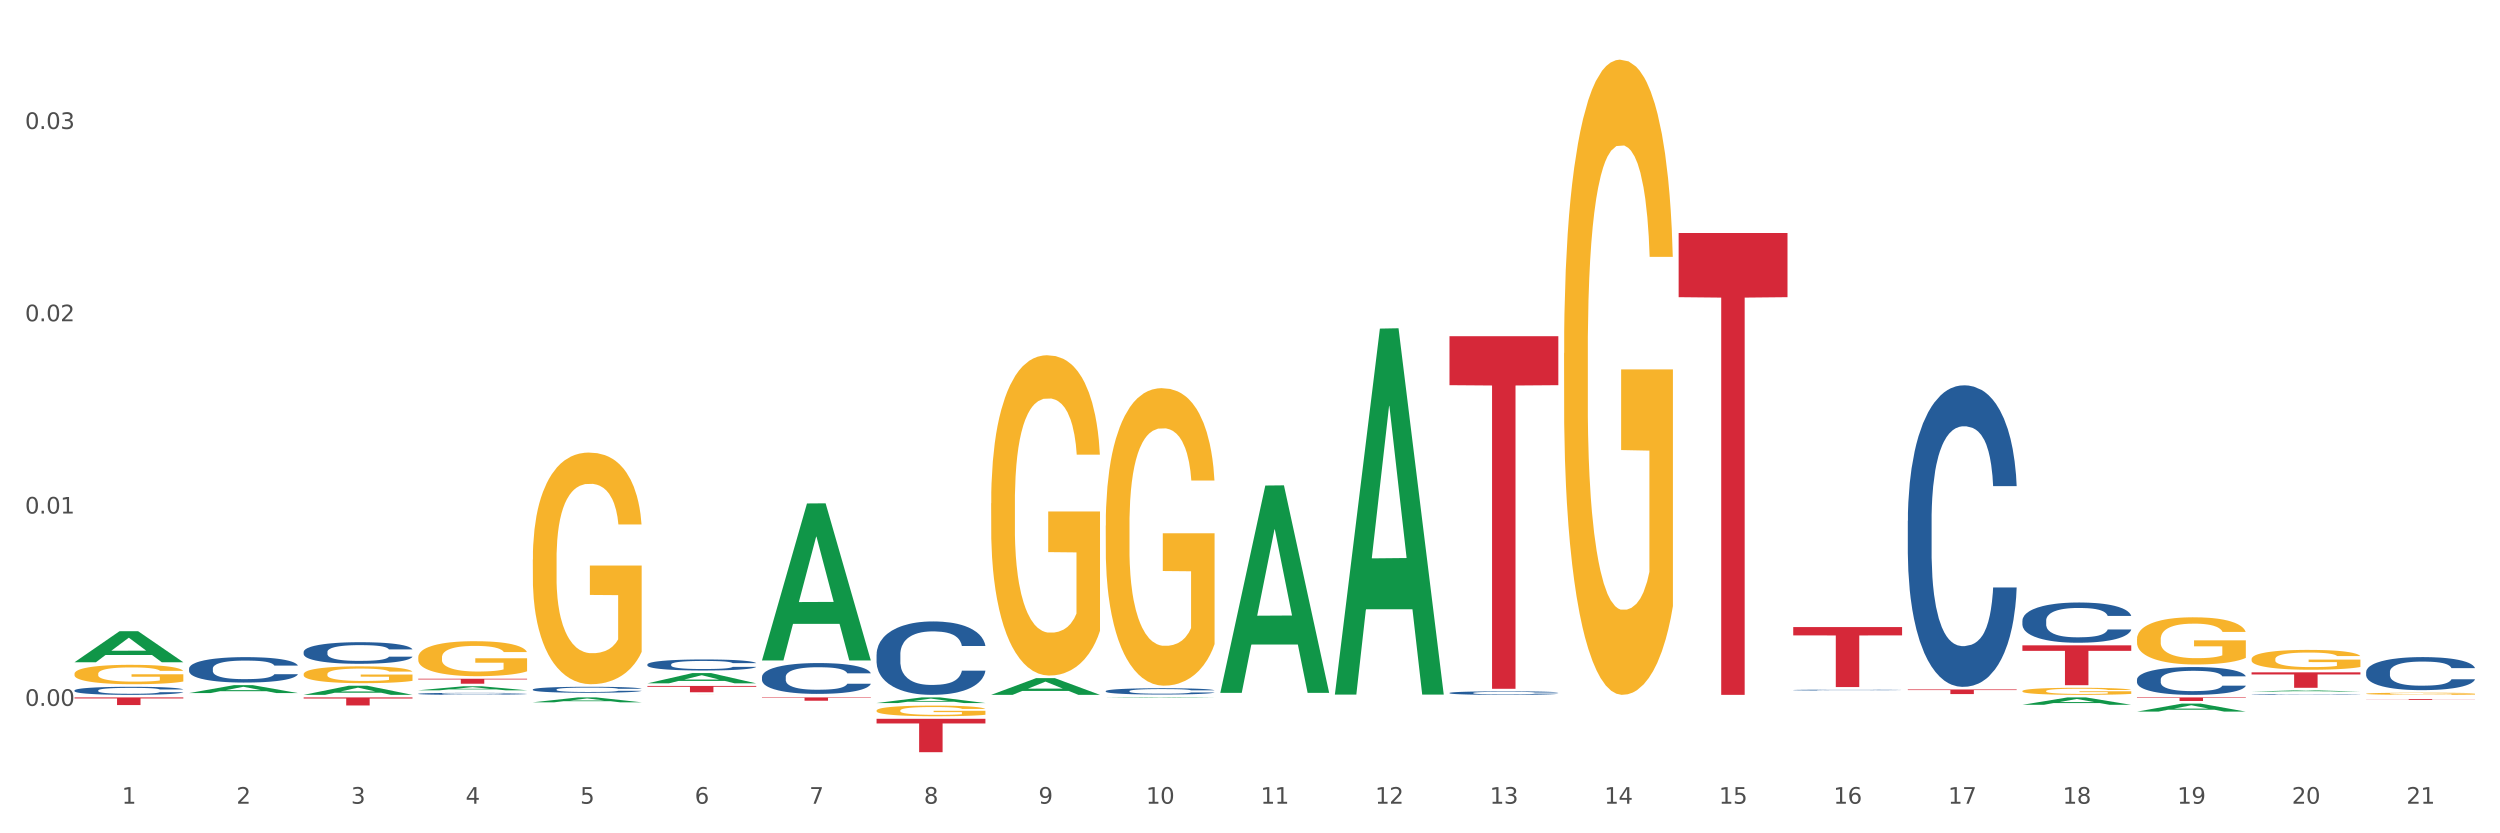 <?xml version="1.0" encoding="utf-8" standalone="no"?>
<!DOCTYPE svg PUBLIC "-//W3C//DTD SVG 1.1//EN"
  "http://www.w3.org/Graphics/SVG/1.1/DTD/svg11.dtd">
<svg xmlns:xlink="http://www.w3.org/1999/xlink" width="1080pt" height="360pt" viewBox="0 0 1080 360" xmlns="http://www.w3.org/2000/svg" version="1.1">
 <rect x="0" y="0" width="1080" height="360" fill="#333333" stroke="none"/>
 <defs>
  <style type="text/css">*{stroke-linejoin: round; stroke-linecap: butt}</style>
 </defs>
 <g id="figure_1">
  <g id="patch_1">
   <path d="M 0 360 
L 1080 360 
L 1080 0 
L 0 0 
z
" style="fill: #ffffff; stroke: #ffffff; stroke-linejoin: miter"/>
  </g>
  <g id="axes_1">
   <g id="matplotlib.axis_1">
    <g id="xtick_1">
     <g id="text_1">
      <!-- 1 -->
      <g style="fill: #4d4d4d" transform="translate(52.633 347.204) scale(0.096 -0.096)">
       <defs>
        <path id="DejaVuSans-31" d="M 794 531 
L 1825 531 
L 1825 4091 
L 703 3866 
L 703 4441 
L 1819 4666 
L 2450 4666 
L 2450 531 
L 3481 531 
L 3481 0 
L 794 0 
L 794 531 
z
" transform="scale(0.016)"/>
       </defs>
       <use xlink:href="#DejaVuSans-31"/>
      </g>
     </g>
    </g>
    <g id="xtick_2">
     <g id="text_2">
      <!-- 2 -->
      <g style="fill: #4d4d4d" transform="translate(102.133 347.204) scale(0.096 -0.096)">
       <defs>
        <path id="DejaVuSans-32" d="M 1228 531 
L 3431 531 
L 3431 0 
L 469 0 
L 469 531 
Q 828 903 1448 1529 
Q 2069 2156 2228 2338 
Q 2531 2678 2651 2914 
Q 2772 3150 2772 3378 
Q 2772 3750 2511 3984 
Q 2250 4219 1831 4219 
Q 1534 4219 1204 4116 
Q 875 4013 500 3803 
L 500 4441 
Q 881 4594 1212 4672 
Q 1544 4750 1819 4750 
Q 2544 4750 2975 4387 
Q 3406 4025 3406 3419 
Q 3406 3131 3298 2873 
Q 3191 2616 2906 2266 
Q 2828 2175 2409 1742 
Q 1991 1309 1228 531 
z
" transform="scale(0.016)"/>
       </defs>
       <use xlink:href="#DejaVuSans-32"/>
      </g>
     </g>
    </g>
    <g id="xtick_3">
     <g id="text_3">
      <!-- 3 -->
      <g style="fill: #4d4d4d" transform="translate(151.633 347.204) scale(0.096 -0.096)">
       <defs>
        <path id="DejaVuSans-33" d="M 2597 2516 
Q 3050 2419 3304 2112 
Q 3559 1806 3559 1356 
Q 3559 666 3084 287 
Q 2609 -91 1734 -91 
Q 1441 -91 1130 -33 
Q 819 25 488 141 
L 488 750 
Q 750 597 1062 519 
Q 1375 441 1716 441 
Q 2309 441 2620 675 
Q 2931 909 2931 1356 
Q 2931 1769 2642 2001 
Q 2353 2234 1838 2234 
L 1294 2234 
L 1294 2753 
L 1863 2753 
Q 2328 2753 2575 2939 
Q 2822 3125 2822 3475 
Q 2822 3834 2567 4026 
Q 2313 4219 1838 4219 
Q 1578 4219 1281 4162 
Q 984 4106 628 3988 
L 628 4550 
Q 988 4650 1302 4700 
Q 1616 4750 1894 4750 
Q 2613 4750 3031 4423 
Q 3450 4097 3450 3541 
Q 3450 3153 3228 2886 
Q 3006 2619 2597 2516 
z
" transform="scale(0.016)"/>
       </defs>
       <use xlink:href="#DejaVuSans-33"/>
      </g>
     </g>
    </g>
    <g id="xtick_4">
     <g id="text_4">
      <!-- 4 -->
      <g style="fill: #4d4d4d" transform="translate(201.133 347.204) scale(0.096 -0.096)">
       <defs>
        <path id="DejaVuSans-34" d="M 2419 4116 
L 825 1625 
L 2419 1625 
L 2419 4116 
z
M 2253 4666 
L 3047 4666 
L 3047 1625 
L 3713 1625 
L 3713 1100 
L 3047 1100 
L 3047 0 
L 2419 0 
L 2419 1100 
L 313 1100 
L 313 1709 
L 2253 4666 
z
" transform="scale(0.016)"/>
       </defs>
       <use xlink:href="#DejaVuSans-34"/>
      </g>
     </g>
    </g>
    <g id="xtick_5">
     <g id="text_5">
      <!-- 5 -->
      <g style="fill: #4d4d4d" transform="translate(250.633 347.204) scale(0.096 -0.096)">
       <defs>
        <path id="DejaVuSans-35" d="M 691 4666 
L 3169 4666 
L 3169 4134 
L 1269 4134 
L 1269 2991 
Q 1406 3038 1543 3061 
Q 1681 3084 1819 3084 
Q 2600 3084 3056 2656 
Q 3513 2228 3513 1497 
Q 3513 744 3044 326 
Q 2575 -91 1722 -91 
Q 1428 -91 1123 -41 
Q 819 9 494 109 
L 494 744 
Q 775 591 1075 516 
Q 1375 441 1709 441 
Q 2250 441 2565 725 
Q 2881 1009 2881 1497 
Q 2881 1984 2565 2268 
Q 2250 2553 1709 2553 
Q 1456 2553 1204 2497 
Q 953 2441 691 2322 
L 691 4666 
z
" transform="scale(0.016)"/>
       </defs>
       <use xlink:href="#DejaVuSans-35"/>
      </g>
     </g>
    </g>
    <g id="xtick_6">
     <g id="text_6">
      <!-- 6 -->
      <g style="fill: #4d4d4d" transform="translate(300.134 347.204) scale(0.096 -0.096)">
       <defs>
        <path id="DejaVuSans-36" d="M 2113 2584 
Q 1688 2584 1439 2293 
Q 1191 2003 1191 1497 
Q 1191 994 1439 701 
Q 1688 409 2113 409 
Q 2538 409 2786 701 
Q 3034 994 3034 1497 
Q 3034 2003 2786 2293 
Q 2538 2584 2113 2584 
z
M 3366 4563 
L 3366 3988 
Q 3128 4100 2886 4159 
Q 2644 4219 2406 4219 
Q 1781 4219 1451 3797 
Q 1122 3375 1075 2522 
Q 1259 2794 1537 2939 
Q 1816 3084 2150 3084 
Q 2853 3084 3261 2657 
Q 3669 2231 3669 1497 
Q 3669 778 3244 343 
Q 2819 -91 2113 -91 
Q 1303 -91 875 529 
Q 447 1150 447 2328 
Q 447 3434 972 4092 
Q 1497 4750 2381 4750 
Q 2619 4750 2861 4703 
Q 3103 4656 3366 4563 
z
" transform="scale(0.016)"/>
       </defs>
       <use xlink:href="#DejaVuSans-36"/>
      </g>
     </g>
    </g>
    <g id="xtick_7">
     <g id="text_7">
      <!-- 7 -->
      <g style="fill: #4d4d4d" transform="translate(349.634 347.204) scale(0.096 -0.096)">
       <defs>
        <path id="DejaVuSans-37" d="M 525 4666 
L 3525 4666 
L 3525 4397 
L 1831 0 
L 1172 0 
L 2766 4134 
L 525 4134 
L 525 4666 
z
" transform="scale(0.016)"/>
       </defs>
       <use xlink:href="#DejaVuSans-37"/>
      </g>
     </g>
    </g>
    <g id="xtick_8">
     <g id="text_8">
      <!-- 8 -->
      <g style="fill: #4d4d4d" transform="translate(399.134 347.204) scale(0.096 -0.096)">
       <defs>
        <path id="DejaVuSans-38" d="M 2034 2216 
Q 1584 2216 1326 1975 
Q 1069 1734 1069 1313 
Q 1069 891 1326 650 
Q 1584 409 2034 409 
Q 2484 409 2743 651 
Q 3003 894 3003 1313 
Q 3003 1734 2745 1975 
Q 2488 2216 2034 2216 
z
M 1403 2484 
Q 997 2584 770 2862 
Q 544 3141 544 3541 
Q 544 4100 942 4425 
Q 1341 4750 2034 4750 
Q 2731 4750 3128 4425 
Q 3525 4100 3525 3541 
Q 3525 3141 3298 2862 
Q 3072 2584 2669 2484 
Q 3125 2378 3379 2068 
Q 3634 1759 3634 1313 
Q 3634 634 3220 271 
Q 2806 -91 2034 -91 
Q 1263 -91 848 271 
Q 434 634 434 1313 
Q 434 1759 690 2068 
Q 947 2378 1403 2484 
z
M 1172 3481 
Q 1172 3119 1398 2916 
Q 1625 2713 2034 2713 
Q 2441 2713 2670 2916 
Q 2900 3119 2900 3481 
Q 2900 3844 2670 4047 
Q 2441 4250 2034 4250 
Q 1625 4250 1398 4047 
Q 1172 3844 1172 3481 
z
" transform="scale(0.016)"/>
       </defs>
       <use xlink:href="#DejaVuSans-38"/>
      </g>
     </g>
    </g>
    <g id="xtick_9">
     <g id="text_9">
      <!-- 9 -->
      <g style="fill: #4d4d4d" transform="translate(448.634 347.204) scale(0.096 -0.096)">
       <defs>
        <path id="DejaVuSans-39" d="M 703 97 
L 703 672 
Q 941 559 1184 500 
Q 1428 441 1663 441 
Q 2288 441 2617 861 
Q 2947 1281 2994 2138 
Q 2813 1869 2534 1725 
Q 2256 1581 1919 1581 
Q 1219 1581 811 2004 
Q 403 2428 403 3163 
Q 403 3881 828 4315 
Q 1253 4750 1959 4750 
Q 2769 4750 3195 4129 
Q 3622 3509 3622 2328 
Q 3622 1225 3098 567 
Q 2575 -91 1691 -91 
Q 1453 -91 1209 -44 
Q 966 3 703 97 
z
M 1959 2075 
Q 2384 2075 2632 2365 
Q 2881 2656 2881 3163 
Q 2881 3666 2632 3958 
Q 2384 4250 1959 4250 
Q 1534 4250 1286 3958 
Q 1038 3666 1038 3163 
Q 1038 2656 1286 2365 
Q 1534 2075 1959 2075 
z
" transform="scale(0.016)"/>
       </defs>
       <use xlink:href="#DejaVuSans-39"/>
      </g>
     </g>
    </g>
    <g id="xtick_10">
     <g id="text_10">
      <!-- 10 -->
      <g style="fill: #4d4d4d" transform="translate(495.079 347.204) scale(0.096 -0.096)">
       <defs>
        <path id="DejaVuSans-30" d="M 2034 4250 
Q 1547 4250 1301 3770 
Q 1056 3291 1056 2328 
Q 1056 1369 1301 889 
Q 1547 409 2034 409 
Q 2525 409 2770 889 
Q 3016 1369 3016 2328 
Q 3016 3291 2770 3770 
Q 2525 4250 2034 4250 
z
M 2034 4750 
Q 2819 4750 3233 4129 
Q 3647 3509 3647 2328 
Q 3647 1150 3233 529 
Q 2819 -91 2034 -91 
Q 1250 -91 836 529 
Q 422 1150 422 2328 
Q 422 3509 836 4129 
Q 1250 4750 2034 4750 
z
" transform="scale(0.016)"/>
       </defs>
       <use xlink:href="#DejaVuSans-31"/>
       <use xlink:href="#DejaVuSans-30" transform="translate(63.623 0)"/>
      </g>
     </g>
    </g>
    <g id="xtick_11">
     <g id="text_11">
      <!-- 11 -->
      <g style="fill: #4d4d4d" transform="translate(544.58 347.204) scale(0.096 -0.096)">
       <use xlink:href="#DejaVuSans-31"/>
       <use xlink:href="#DejaVuSans-31" transform="translate(63.623 0)"/>
      </g>
     </g>
    </g>
    <g id="xtick_12">
     <g id="text_12">
      <!-- 12 -->
      <g style="fill: #4d4d4d" transform="translate(594.08 347.204) scale(0.096 -0.096)">
       <use xlink:href="#DejaVuSans-31"/>
       <use xlink:href="#DejaVuSans-32" transform="translate(63.623 0)"/>
      </g>
     </g>
    </g>
    <g id="xtick_13">
     <g id="text_13">
      <!-- 13 -->
      <g style="fill: #4d4d4d" transform="translate(643.58 347.204) scale(0.096 -0.096)">
       <use xlink:href="#DejaVuSans-31"/>
       <use xlink:href="#DejaVuSans-33" transform="translate(63.623 0)"/>
      </g>
     </g>
    </g>
    <g id="xtick_14">
     <g id="text_14">
      <!-- 14 -->
      <g style="fill: #4d4d4d" transform="translate(693.08 347.204) scale(0.096 -0.096)">
       <use xlink:href="#DejaVuSans-31"/>
       <use xlink:href="#DejaVuSans-34" transform="translate(63.623 0)"/>
      </g>
     </g>
    </g>
    <g id="xtick_15">
     <g id="text_15">
      <!-- 15 -->
      <g style="fill: #4d4d4d" transform="translate(742.58 347.204) scale(0.096 -0.096)">
       <use xlink:href="#DejaVuSans-31"/>
       <use xlink:href="#DejaVuSans-35" transform="translate(63.623 0)"/>
      </g>
     </g>
    </g>
    <g id="xtick_16">
     <g id="text_16">
      <!-- 16 -->
      <g style="fill: #4d4d4d" transform="translate(792.08 347.204) scale(0.096 -0.096)">
       <use xlink:href="#DejaVuSans-31"/>
       <use xlink:href="#DejaVuSans-36" transform="translate(63.623 0)"/>
      </g>
     </g>
    </g>
    <g id="xtick_17">
     <g id="text_17">
      <!-- 17 -->
      <g style="fill: #4d4d4d" transform="translate(841.58 347.204) scale(0.096 -0.096)">
       <use xlink:href="#DejaVuSans-31"/>
       <use xlink:href="#DejaVuSans-37" transform="translate(63.623 0)"/>
      </g>
     </g>
    </g>
    <g id="xtick_18">
     <g id="text_18">
      <!-- 18 -->
      <g style="fill: #4d4d4d" transform="translate(891.08 347.204) scale(0.096 -0.096)">
       <use xlink:href="#DejaVuSans-31"/>
       <use xlink:href="#DejaVuSans-38" transform="translate(63.623 0)"/>
      </g>
     </g>
    </g>
    <g id="xtick_19">
     <g id="text_19">
      <!-- 19 -->
      <g style="fill: #4d4d4d" transform="translate(940.58 347.204) scale(0.096 -0.096)">
       <use xlink:href="#DejaVuSans-31"/>
       <use xlink:href="#DejaVuSans-39" transform="translate(63.623 0)"/>
      </g>
     </g>
    </g>
    <g id="xtick_20">
     <g id="text_20">
      <!-- 20 -->
      <g style="fill: #4d4d4d" transform="translate(990.08 347.204) scale(0.096 -0.096)">
       <use xlink:href="#DejaVuSans-32"/>
       <use xlink:href="#DejaVuSans-30" transform="translate(63.623 0)"/>
      </g>
     </g>
    </g>
    <g id="xtick_21">
     <g id="text_21">
      <!-- 21 -->
      <g style="fill: #4d4d4d" transform="translate(1039.58 347.204) scale(0.096 -0.096)">
       <use xlink:href="#DejaVuSans-32"/>
       <use xlink:href="#DejaVuSans-31" transform="translate(63.623 0)"/>
      </g>
     </g>
    </g>
    <g id="xtick_22"/>
    <g id="xtick_23"/>
    <g id="xtick_24"/>
    <g id="xtick_25"/>
    <g id="xtick_26"/>
    <g id="xtick_27"/>
    <g id="xtick_28"/>
    <g id="xtick_29"/>
    <g id="xtick_30"/>
    <g id="xtick_31"/>
    <g id="xtick_32"/>
    <g id="xtick_33"/>
    <g id="xtick_34"/>
    <g id="xtick_35"/>
    <g id="xtick_36"/>
    <g id="xtick_37"/>
    <g id="xtick_38"/>
    <g id="xtick_39"/>
    <g id="xtick_40"/>
    <g id="xtick_41"/>
   </g>
   <g id="matplotlib.axis_2">
    <g id="ytick_1">
     <g id="text_22">
      <!-- 0.00 -->
      <g style="fill: #4d4d4d" transform="translate(10.8 304.932) scale(0.096 -0.096)">
       <defs>
        <path id="DejaVuSans-2e" d="M 684 794 
L 1344 794 
L 1344 0 
L 684 0 
L 684 794 
z
" transform="scale(0.016)"/>
       </defs>
       <use xlink:href="#DejaVuSans-30"/>
       <use xlink:href="#DejaVuSans-2e" transform="translate(63.623 0)"/>
       <use xlink:href="#DejaVuSans-30" transform="translate(95.41 0)"/>
       <use xlink:href="#DejaVuSans-30" transform="translate(159.033 0)"/>
      </g>
     </g>
    </g>
    <g id="ytick_2">
     <g id="text_23">
      <!-- 0.01 -->
      <g style="fill: #4d4d4d" transform="translate(10.8 221.861) scale(0.096 -0.096)">
       <use xlink:href="#DejaVuSans-30"/>
       <use xlink:href="#DejaVuSans-2e" transform="translate(63.623 0)"/>
       <use xlink:href="#DejaVuSans-30" transform="translate(95.41 0)"/>
       <use xlink:href="#DejaVuSans-31" transform="translate(159.033 0)"/>
      </g>
     </g>
    </g>
    <g id="ytick_3">
     <g id="text_24">
      <!-- 0.02 -->
      <g style="fill: #4d4d4d" transform="translate(10.8 138.79) scale(0.096 -0.096)">
       <use xlink:href="#DejaVuSans-30"/>
       <use xlink:href="#DejaVuSans-2e" transform="translate(63.623 0)"/>
       <use xlink:href="#DejaVuSans-30" transform="translate(95.41 0)"/>
       <use xlink:href="#DejaVuSans-32" transform="translate(159.033 0)"/>
      </g>
     </g>
    </g>
    <g id="ytick_4">
     <g id="text_25">
      <!-- 0.03 -->
      <g style="fill: #4d4d4d" transform="translate(10.8 55.719) scale(0.096 -0.096)">
       <use xlink:href="#DejaVuSans-30"/>
       <use xlink:href="#DejaVuSans-2e" transform="translate(63.623 0)"/>
       <use xlink:href="#DejaVuSans-30" transform="translate(95.41 0)"/>
       <use xlink:href="#DejaVuSans-33" transform="translate(159.033 0)"/>
      </g>
     </g>
    </g>
    <g id="ytick_5"/>
    <g id="ytick_6"/>
    <g id="ytick_7"/>
   </g>
   <g id="PolyCollection_1">
    <path d="M 279.675 295.202 
L 279.723 295.198 
L 299.115 290.769 
L 307.163 290.764 
L 326.7 295.211 
L 317.392 295.211 
L 313.174 294.175 
L 293.152 294.175 
L 293.007 294.192 
L 288.935 295.211 
L 279.675 295.211 
L 279.675 295.202 
L 295.673 293.557 
L 310.653 293.553 
L 303.236 291.712 
L 303.139 291.704 
L 303.042 291.716 
L 295.625 293.553 
L 295.673 293.557 
L 279.675 295.202 
z
" clip-path="url(#p1d64df9580)" style="fill: #109648"/>
    <path d="M 230.175 303.396 
L 230.223 303.394 
L 249.615 301.286 
L 257.663 301.284 
L 277.2 303.4 
L 267.892 303.4 
L 263.674 302.907 
L 243.652 302.907 
L 243.507 302.915 
L 239.435 303.4 
L 230.175 303.4 
L 230.175 303.396 
L 246.173 302.613 
L 261.153 302.611 
L 253.736 301.735 
L 253.639 301.731 
L 253.542 301.737 
L 246.125 302.611 
L 246.173 302.613 
L 230.175 303.396 
z
" clip-path="url(#p1d64df9580)" style="fill: #109648"/>
    <path d="M 329.175 292.425 
L 329.231 292.413 
L 329.231 292.072 
L 329.397 291.609 
L 330.009 290.757 
L 330.787 290.112 
L 332.121 289.357 
L 332.844 289.041 
L 333.789 288.688 
L 335.734 288.116 
L 337.957 287.629 
L 339.514 287.361 
L 340.681 287.191 
L 343.294 286.887 
L 344.794 286.753 
L 346.351 286.643 
L 347.685 286.57 
L 349.908 286.485 
L 351.687 286.448 
L 353.744 286.436 
L 355.467 286.448 
L 357.746 286.497 
L 361.081 286.643 
L 362.359 286.728 
L 364.082 286.874 
L 365.861 287.069 
L 367.306 287.264 
L 368.974 287.544 
L 370.697 287.909 
L 372.365 288.372 
L 373.532 288.798 
L 374.477 289.248 
L 375.311 289.796 
L 375.922 290.392 
L 376.2 290.891 
L 366.028 290.891 
L 365.75 290.441 
L 365.194 289.954 
L 364.638 289.625 
L 364.027 289.357 
L 363.082 289.053 
L 362.248 288.858 
L 360.859 288.627 
L 359.58 288.481 
L 358.524 288.396 
L 357.245 288.323 
L 354.522 288.25 
L 352.576 288.25 
L 351.353 288.274 
L 349.853 288.335 
L 348.574 288.42 
L 347.073 288.566 
L 345.906 288.725 
L 344.739 288.931 
L 344.072 289.078 
L 343.071 289.345 
L 342.404 289.564 
L 341.515 289.942 
L 341.015 290.21 
L 340.125 290.903 
L 339.736 291.415 
L 339.569 291.768 
L 339.458 292.157 
L 339.458 294.056 
L 339.792 294.908 
L 340.07 295.273 
L 340.514 295.687 
L 341.348 296.223 
L 342.571 296.746 
L 343.849 297.123 
L 344.906 297.355 
L 345.906 297.525 
L 346.907 297.659 
L 348.13 297.781 
L 349.13 297.854 
L 350.631 297.927 
L 352.41 297.963 
L 353.799 297.963 
L 356.634 297.902 
L 357.913 297.841 
L 359.135 297.756 
L 360.469 297.622 
L 361.526 297.476 
L 362.137 297.367 
L 363.137 297.135 
L 363.916 296.892 
L 364.583 296.612 
L 365.027 296.369 
L 365.528 296.003 
L 365.917 295.59 
L 366.028 295.371 
L 376.2 295.371 
L 375.978 295.809 
L 375.589 296.235 
L 374.81 296.807 
L 374.199 297.135 
L 373.254 297.537 
L 372.253 297.878 
L 370.864 298.255 
L 369.585 298.535 
L 368.251 298.779 
L 366.806 298.998 
L 364.194 299.302 
L 363.249 299.387 
L 361.248 299.533 
L 359.691 299.619 
L 357.412 299.704 
L 355.078 299.752 
L 352.632 299.765 
L 350.464 299.74 
L 348.074 299.667 
L 346.573 299.594 
L 344.906 299.485 
L 342.96 299.314 
L 341.126 299.107 
L 339.403 298.864 
L 337.791 298.584 
L 336.29 298.267 
L 334.344 297.744 
L 332.899 297.233 
L 331.843 296.758 
L 331.12 296.356 
L 330.398 295.845 
L 330.009 295.492 
L 329.397 294.64 
L 329.175 293.849 
L 329.175 292.425 
z
" clip-path="url(#p1d64df9580)" style="fill: #255c99"/>
    <path d="M 378.675 282.712 
L 378.731 282.683 
L 378.731 281.872 
L 378.897 280.771 
L 379.509 278.743 
L 380.287 277.207 
L 381.621 275.411 
L 382.344 274.658 
L 383.289 273.818 
L 385.234 272.456 
L 387.457 271.297 
L 389.014 270.66 
L 390.181 270.254 
L 392.794 269.53 
L 394.294 269.211 
L 395.851 268.95 
L 397.185 268.777 
L 399.408 268.574 
L 401.187 268.487 
L 403.244 268.458 
L 404.967 268.487 
L 407.246 268.603 
L 410.581 268.95 
L 411.859 269.153 
L 413.582 269.501 
L 415.361 269.964 
L 416.806 270.428 
L 418.474 271.094 
L 420.197 271.964 
L 421.865 273.064 
L 423.032 274.078 
L 423.977 275.15 
L 424.811 276.454 
L 425.422 277.874 
L 425.7 279.062 
L 415.528 279.062 
L 415.25 277.99 
L 414.694 276.831 
L 414.138 276.049 
L 413.527 275.411 
L 412.582 274.687 
L 411.748 274.223 
L 410.359 273.673 
L 409.08 273.325 
L 408.024 273.122 
L 406.745 272.949 
L 404.022 272.775 
L 402.076 272.775 
L 400.853 272.833 
L 399.353 272.978 
L 398.074 273.18 
L 396.573 273.528 
L 395.406 273.905 
L 394.239 274.397 
L 393.572 274.745 
L 392.571 275.382 
L 391.904 275.904 
L 391.015 276.802 
L 390.515 277.439 
L 389.625 279.091 
L 389.236 280.307 
L 389.069 281.148 
L 388.958 282.075 
L 388.958 286.594 
L 389.292 288.622 
L 389.57 289.492 
L 390.014 290.477 
L 390.848 291.751 
L 392.071 292.997 
L 393.349 293.895 
L 394.406 294.446 
L 395.406 294.851 
L 396.407 295.17 
L 397.63 295.46 
L 398.63 295.634 
L 400.131 295.808 
L 401.91 295.894 
L 403.299 295.894 
L 406.134 295.75 
L 407.413 295.605 
L 408.635 295.402 
L 409.969 295.083 
L 411.026 294.736 
L 411.637 294.475 
L 412.637 293.924 
L 413.416 293.345 
L 414.083 292.679 
L 414.527 292.099 
L 415.028 291.23 
L 415.417 290.245 
L 415.528 289.723 
L 425.7 289.723 
L 425.478 290.766 
L 425.089 291.78 
L 424.31 293.142 
L 423.699 293.924 
L 422.754 294.88 
L 421.753 295.692 
L 420.364 296.59 
L 419.085 297.256 
L 417.751 297.836 
L 416.306 298.357 
L 413.694 299.081 
L 412.749 299.284 
L 410.748 299.632 
L 409.191 299.835 
L 406.912 300.037 
L 404.578 300.153 
L 402.132 300.182 
L 399.964 300.124 
L 397.574 299.951 
L 396.073 299.777 
L 394.406 299.516 
L 392.46 299.11 
L 390.626 298.618 
L 388.903 298.038 
L 387.291 297.372 
L 385.79 296.619 
L 383.844 295.373 
L 382.399 294.156 
L 381.343 293.026 
L 380.62 292.07 
L 379.898 290.853 
L 379.509 290.013 
L 378.897 287.985 
L 378.675 286.102 
L 378.675 282.712 
z
" clip-path="url(#p1d64df9580)" style="fill: #255c99"/>
    <path d="M 230.175 297.852 
L 230.231 297.85 
L 230.231 297.783 
L 230.397 297.693 
L 231.009 297.527 
L 231.787 297.401 
L 233.121 297.254 
L 233.844 297.192 
L 234.789 297.123 
L 236.734 297.011 
L 238.957 296.917 
L 240.514 296.864 
L 241.681 296.831 
L 244.294 296.772 
L 245.794 296.746 
L 247.351 296.724 
L 248.685 296.71 
L 250.908 296.693 
L 252.687 296.686 
L 254.744 296.684 
L 256.467 296.686 
L 258.746 296.696 
L 262.081 296.724 
L 263.359 296.741 
L 265.082 296.769 
L 266.861 296.807 
L 268.306 296.845 
L 269.974 296.9 
L 271.697 296.971 
L 273.365 297.061 
L 274.532 297.144 
L 275.477 297.232 
L 276.311 297.339 
L 276.922 297.456 
L 277.2 297.553 
L 267.028 297.553 
L 266.75 297.465 
L 266.194 297.37 
L 265.638 297.306 
L 265.027 297.254 
L 264.082 297.194 
L 263.248 297.156 
L 261.859 297.111 
L 260.58 297.083 
L 259.524 297.066 
L 258.245 297.052 
L 255.522 297.038 
L 253.576 297.038 
L 252.353 297.042 
L 250.853 297.054 
L 249.574 297.071 
L 248.073 297.099 
L 246.906 297.13 
L 245.739 297.171 
L 245.072 297.199 
L 244.071 297.251 
L 243.404 297.294 
L 242.515 297.368 
L 242.015 297.42 
L 241.125 297.555 
L 240.736 297.655 
L 240.569 297.724 
L 240.458 297.8 
L 240.458 298.17 
L 240.792 298.336 
L 241.07 298.408 
L 241.514 298.488 
L 242.348 298.593 
L 243.571 298.695 
L 244.849 298.769 
L 245.906 298.814 
L 246.906 298.847 
L 247.907 298.873 
L 249.13 298.897 
L 250.13 298.911 
L 251.631 298.925 
L 253.41 298.933 
L 254.799 298.933 
L 257.634 298.921 
L 258.913 298.909 
L 260.135 298.892 
L 261.469 298.866 
L 262.526 298.838 
L 263.137 298.816 
L 264.137 298.771 
L 264.916 298.724 
L 265.583 298.669 
L 266.027 298.621 
L 266.528 298.55 
L 266.917 298.469 
L 267.028 298.427 
L 277.2 298.427 
L 276.978 298.512 
L 276.589 298.595 
L 275.81 298.707 
L 275.199 298.771 
L 274.254 298.849 
L 273.253 298.916 
L 271.864 298.989 
L 270.585 299.044 
L 269.251 299.092 
L 267.806 299.134 
L 265.194 299.194 
L 264.249 299.21 
L 262.248 299.239 
L 260.691 299.255 
L 258.412 299.272 
L 256.078 299.282 
L 253.632 299.284 
L 251.464 299.279 
L 249.074 299.265 
L 247.573 299.251 
L 245.906 299.229 
L 243.96 299.196 
L 242.126 299.156 
L 240.403 299.108 
L 238.791 299.054 
L 237.29 298.992 
L 235.344 298.89 
L 233.899 298.79 
L 232.843 298.697 
L 232.12 298.619 
L 231.398 298.519 
L 231.009 298.45 
L 230.397 298.284 
L 230.175 298.13 
L 230.175 297.852 
z
" clip-path="url(#p1d64df9580)" style="fill: #255c99"/>
    <path d="M 626.175 299.34 
L 626.231 299.338 
L 626.231 299.299 
L 626.397 299.246 
L 627.009 299.148 
L 627.787 299.074 
L 629.121 298.988 
L 629.844 298.951 
L 630.789 298.911 
L 632.734 298.845 
L 634.957 298.789 
L 636.514 298.759 
L 637.681 298.739 
L 640.294 298.704 
L 641.794 298.689 
L 643.351 298.676 
L 644.685 298.668 
L 646.908 298.658 
L 648.687 298.654 
L 650.744 298.652 
L 652.467 298.654 
L 654.746 298.659 
L 658.081 298.676 
L 659.359 298.686 
L 661.082 298.703 
L 662.861 298.725 
L 664.306 298.747 
L 665.974 298.78 
L 667.697 298.822 
L 669.365 298.875 
L 670.532 298.924 
L 671.477 298.975 
L 672.311 299.038 
L 672.922 299.107 
L 673.2 299.164 
L 663.028 299.164 
L 662.75 299.112 
L 662.194 299.056 
L 661.638 299.019 
L 661.027 298.988 
L 660.082 298.953 
L 659.248 298.931 
L 657.859 298.904 
L 656.58 298.887 
L 655.524 298.877 
L 654.245 298.869 
L 651.522 298.861 
L 649.576 298.861 
L 648.353 298.863 
L 646.853 298.87 
L 645.574 298.88 
L 644.073 298.897 
L 642.906 298.915 
L 641.739 298.939 
L 641.072 298.956 
L 640.071 298.986 
L 639.404 299.012 
L 638.515 299.055 
L 638.015 299.086 
L 637.125 299.165 
L 636.736 299.224 
L 636.569 299.264 
L 636.458 299.309 
L 636.458 299.527 
L 636.792 299.625 
L 637.07 299.667 
L 637.514 299.714 
L 638.348 299.776 
L 639.571 299.836 
L 640.849 299.879 
L 641.906 299.906 
L 642.906 299.925 
L 643.907 299.941 
L 645.13 299.955 
L 646.13 299.963 
L 647.631 299.971 
L 649.41 299.976 
L 650.799 299.976 
L 653.634 299.969 
L 654.913 299.962 
L 656.135 299.952 
L 657.469 299.936 
L 658.526 299.92 
L 659.137 299.907 
L 660.138 299.881 
L 660.916 299.853 
L 661.583 299.821 
L 662.027 299.793 
L 662.528 299.751 
L 662.917 299.703 
L 663.028 299.678 
L 673.2 299.678 
L 672.978 299.728 
L 672.589 299.777 
L 671.81 299.843 
L 671.199 299.881 
L 670.254 299.927 
L 669.253 299.966 
L 667.864 300.009 
L 666.585 300.041 
L 665.251 300.069 
L 663.806 300.094 
L 661.194 300.129 
L 660.249 300.139 
L 658.248 300.156 
L 656.691 300.166 
L 654.412 300.175 
L 652.078 300.181 
L 649.632 300.182 
L 647.464 300.18 
L 645.074 300.171 
L 643.573 300.163 
L 641.906 300.15 
L 639.96 300.131 
L 638.126 300.107 
L 636.403 300.079 
L 634.791 300.047 
L 633.29 300.011 
L 631.344 299.95 
L 629.899 299.892 
L 628.843 299.837 
L 628.12 299.791 
L 627.398 299.732 
L 627.009 299.692 
L 626.397 299.594 
L 626.175 299.503 
L 626.175 299.34 
z
" clip-path="url(#p1d64df9580)" style="fill: #255c99"/>
    <path d="M 774.675 298.099 
L 774.731 298.099 
L 774.731 298.089 
L 774.897 298.076 
L 775.509 298.052 
L 776.287 298.033 
L 777.621 298.012 
L 778.344 298.003 
L 779.289 297.992 
L 781.234 297.976 
L 783.457 297.962 
L 785.014 297.955 
L 786.181 297.95 
L 788.794 297.941 
L 790.294 297.937 
L 791.851 297.934 
L 793.185 297.932 
L 795.408 297.929 
L 797.187 297.928 
L 799.244 297.928 
L 800.967 297.928 
L 803.246 297.93 
L 806.581 297.934 
L 807.859 297.936 
L 809.582 297.941 
L 811.361 297.946 
L 812.806 297.952 
L 814.474 297.96 
L 816.197 297.97 
L 817.865 297.983 
L 819.032 297.996 
L 819.977 298.009 
L 820.811 298.024 
L 821.422 298.041 
L 821.7 298.056 
L 811.528 298.056 
L 811.25 298.043 
L 810.694 298.029 
L 810.138 298.019 
L 809.527 298.012 
L 808.582 298.003 
L 807.748 297.997 
L 806.359 297.991 
L 805.08 297.987 
L 804.024 297.984 
L 802.745 297.982 
L 800.022 297.98 
L 798.076 297.98 
L 796.853 297.981 
L 795.353 297.982 
L 794.074 297.985 
L 792.573 297.989 
L 791.406 297.994 
L 790.239 297.999 
L 789.572 298.004 
L 788.571 298.011 
L 787.904 298.018 
L 787.015 298.028 
L 786.515 298.036 
L 785.625 298.056 
L 785.236 298.071 
L 785.069 298.081 
L 784.958 298.092 
L 784.958 298.146 
L 785.292 298.171 
L 785.57 298.181 
L 786.014 298.193 
L 786.848 298.208 
L 788.071 298.223 
L 789.349 298.234 
L 790.406 298.241 
L 791.406 298.245 
L 792.407 298.249 
L 793.63 298.253 
L 794.63 298.255 
L 796.131 298.257 
L 797.91 298.258 
L 799.299 298.258 
L 802.134 298.256 
L 803.413 298.254 
L 804.635 298.252 
L 805.969 298.248 
L 807.026 298.244 
L 807.637 298.241 
L 808.638 298.234 
L 809.416 298.227 
L 810.083 298.219 
L 810.527 298.212 
L 811.028 298.202 
L 811.417 298.19 
L 811.528 298.184 
L 821.7 298.184 
L 821.478 298.196 
L 821.089 298.208 
L 820.31 298.225 
L 819.699 298.234 
L 818.754 298.246 
L 817.753 298.256 
L 816.364 298.266 
L 815.085 298.274 
L 813.751 298.281 
L 812.306 298.288 
L 809.694 298.296 
L 808.749 298.299 
L 806.748 298.303 
L 805.191 298.305 
L 802.912 298.308 
L 800.578 298.309 
L 798.132 298.31 
L 795.964 298.309 
L 793.574 298.307 
L 792.073 298.305 
L 790.406 298.302 
L 788.46 298.297 
L 786.626 298.291 
L 784.903 298.284 
L 783.291 298.276 
L 781.79 298.267 
L 779.844 298.252 
L 778.399 298.237 
L 777.343 298.223 
L 776.62 298.212 
L 775.898 298.197 
L 775.509 298.187 
L 774.897 298.163 
L 774.675 298.14 
L 774.675 298.099 
z
" clip-path="url(#p1d64df9580)" style="fill: #255c99"/>
    <path d="M 824.175 224.988 
L 824.231 224.869 
L 824.231 221.538 
L 824.397 217.017 
L 825.009 208.688 
L 825.787 202.382 
L 827.121 195.006 
L 827.844 191.912 
L 828.789 188.462 
L 830.734 182.87 
L 832.957 178.111 
L 834.514 175.494 
L 835.681 173.828 
L 838.294 170.853 
L 839.794 169.545 
L 841.351 168.474 
L 842.685 167.76 
L 844.908 166.927 
L 846.687 166.57 
L 848.744 166.451 
L 850.467 166.57 
L 852.746 167.046 
L 856.081 168.474 
L 857.359 169.307 
L 859.082 170.734 
L 860.861 172.638 
L 862.306 174.542 
L 863.974 177.278 
L 865.697 180.848 
L 867.365 185.369 
L 868.532 189.533 
L 869.477 193.935 
L 870.311 199.289 
L 870.922 205.119 
L 871.2 209.997 
L 861.028 209.997 
L 860.75 205.595 
L 860.194 200.836 
L 859.638 197.623 
L 859.027 195.006 
L 858.082 192.031 
L 857.248 190.128 
L 855.859 187.867 
L 854.58 186.439 
L 853.524 185.607 
L 852.245 184.893 
L 849.522 184.179 
L 847.576 184.179 
L 846.353 184.417 
L 844.853 185.012 
L 843.574 185.845 
L 842.073 187.272 
L 840.906 188.819 
L 839.739 190.842 
L 839.072 192.269 
L 838.071 194.887 
L 837.404 197.028 
L 836.515 200.717 
L 836.015 203.334 
L 835.125 210.116 
L 834.736 215.113 
L 834.569 218.563 
L 834.458 222.371 
L 834.458 240.931 
L 834.792 249.259 
L 835.07 252.829 
L 835.514 256.874 
L 836.348 262.109 
L 837.571 267.225 
L 838.849 270.913 
L 839.906 273.174 
L 840.906 274.84 
L 841.907 276.148 
L 843.13 277.338 
L 844.13 278.052 
L 845.631 278.766 
L 847.41 279.123 
L 848.799 279.123 
L 851.634 278.528 
L 852.913 277.933 
L 854.135 277.1 
L 855.469 275.791 
L 856.526 274.364 
L 857.137 273.293 
L 858.138 271.032 
L 858.916 268.653 
L 859.583 265.916 
L 860.027 263.537 
L 860.528 259.967 
L 860.917 255.922 
L 861.028 253.781 
L 871.2 253.781 
L 870.978 258.064 
L 870.589 262.228 
L 869.81 267.82 
L 869.199 271.032 
L 868.254 274.959 
L 867.253 278.29 
L 865.864 281.978 
L 864.585 284.715 
L 863.251 287.094 
L 861.806 289.236 
L 859.194 292.21 
L 858.249 293.043 
L 856.248 294.471 
L 854.691 295.304 
L 852.412 296.136 
L 850.078 296.612 
L 847.632 296.731 
L 845.464 296.493 
L 843.074 295.78 
L 841.573 295.066 
L 839.906 293.995 
L 837.96 292.329 
L 836.126 290.307 
L 834.403 287.927 
L 832.791 285.191 
L 831.29 282.097 
L 829.344 276.981 
L 827.899 271.984 
L 826.843 267.344 
L 826.12 263.418 
L 825.398 258.421 
L 825.009 254.97 
L 824.397 246.642 
L 824.175 238.908 
L 824.175 224.988 
z
" clip-path="url(#p1d64df9580)" style="fill: #255c99"/>
    <path d="M 873.675 268.091 
L 873.731 268.076 
L 873.731 267.631 
L 873.897 267.027 
L 874.509 265.915 
L 875.287 265.074 
L 876.621 264.089 
L 877.344 263.676 
L 878.289 263.215 
L 880.234 262.469 
L 882.457 261.833 
L 884.014 261.484 
L 885.181 261.262 
L 887.794 260.864 
L 889.294 260.69 
L 890.851 260.547 
L 892.185 260.452 
L 894.408 260.34 
L 896.187 260.293 
L 898.244 260.277 
L 899.967 260.293 
L 902.246 260.356 
L 905.581 260.547 
L 906.859 260.658 
L 908.582 260.849 
L 910.361 261.103 
L 911.806 261.357 
L 913.474 261.722 
L 915.197 262.199 
L 916.865 262.802 
L 918.032 263.358 
L 918.977 263.946 
L 919.811 264.661 
L 920.422 265.439 
L 920.7 266.09 
L 910.528 266.09 
L 910.25 265.502 
L 909.694 264.867 
L 909.138 264.438 
L 908.527 264.089 
L 907.582 263.692 
L 906.748 263.438 
L 905.359 263.136 
L 904.08 262.945 
L 903.024 262.834 
L 901.745 262.739 
L 899.022 262.643 
L 897.076 262.643 
L 895.853 262.675 
L 894.353 262.755 
L 893.074 262.866 
L 891.573 263.056 
L 890.406 263.263 
L 889.239 263.533 
L 888.572 263.723 
L 887.571 264.073 
L 886.904 264.359 
L 886.015 264.851 
L 885.515 265.201 
L 884.625 266.106 
L 884.236 266.773 
L 884.069 267.234 
L 883.958 267.742 
L 883.958 270.22 
L 884.292 271.332 
L 884.57 271.808 
L 885.014 272.348 
L 885.848 273.047 
L 887.071 273.73 
L 888.349 274.222 
L 889.406 274.524 
L 890.406 274.747 
L 891.407 274.921 
L 892.63 275.08 
L 893.63 275.175 
L 895.131 275.271 
L 896.91 275.318 
L 898.299 275.318 
L 901.134 275.239 
L 902.413 275.16 
L 903.635 275.048 
L 904.969 274.874 
L 906.026 274.683 
L 906.637 274.54 
L 907.638 274.238 
L 908.416 273.921 
L 909.083 273.555 
L 909.527 273.238 
L 910.028 272.761 
L 910.417 272.221 
L 910.528 271.935 
L 920.7 271.935 
L 920.478 272.507 
L 920.089 273.063 
L 919.31 273.809 
L 918.699 274.238 
L 917.754 274.762 
L 916.753 275.207 
L 915.364 275.7 
L 914.085 276.065 
L 912.751 276.383 
L 911.306 276.668 
L 908.694 277.066 
L 907.749 277.177 
L 905.748 277.367 
L 904.191 277.479 
L 901.912 277.59 
L 899.578 277.653 
L 897.132 277.669 
L 894.964 277.637 
L 892.574 277.542 
L 891.073 277.447 
L 889.406 277.304 
L 887.46 277.081 
L 885.626 276.811 
L 883.903 276.494 
L 882.291 276.128 
L 880.79 275.715 
L 878.844 275.033 
L 877.399 274.365 
L 876.343 273.746 
L 875.62 273.222 
L 874.898 272.555 
L 874.509 272.094 
L 873.897 270.982 
L 873.675 269.95 
L 873.675 268.091 
z
" clip-path="url(#p1d64df9580)" style="fill: #255c99"/>
    <path d="M 923.175 293.564 
L 923.231 293.553 
L 923.231 293.245 
L 923.397 292.828 
L 924.009 292.06 
L 924.787 291.478 
L 926.121 290.798 
L 926.844 290.512 
L 927.789 290.194 
L 929.734 289.678 
L 931.957 289.239 
L 933.514 288.997 
L 934.681 288.844 
L 937.294 288.569 
L 938.794 288.449 
L 940.351 288.35 
L 941.685 288.284 
L 943.908 288.207 
L 945.687 288.174 
L 947.744 288.163 
L 949.467 288.174 
L 951.746 288.218 
L 955.081 288.35 
L 956.359 288.427 
L 958.082 288.558 
L 959.861 288.734 
L 961.306 288.91 
L 962.974 289.162 
L 964.697 289.491 
L 966.365 289.909 
L 967.532 290.293 
L 968.477 290.699 
L 969.311 291.193 
L 969.922 291.731 
L 970.2 292.181 
L 960.028 292.181 
L 959.75 291.774 
L 959.194 291.335 
L 958.638 291.039 
L 958.027 290.798 
L 957.082 290.523 
L 956.248 290.348 
L 954.859 290.139 
L 953.58 290.007 
L 952.524 289.93 
L 951.245 289.865 
L 948.522 289.799 
L 946.576 289.799 
L 945.353 289.821 
L 943.853 289.876 
L 942.574 289.952 
L 941.073 290.084 
L 939.906 290.227 
L 938.739 290.413 
L 938.072 290.545 
L 937.071 290.787 
L 936.404 290.984 
L 935.515 291.324 
L 935.015 291.566 
L 934.125 292.192 
L 933.736 292.653 
L 933.569 292.971 
L 933.458 293.322 
L 933.458 295.034 
L 933.792 295.803 
L 934.07 296.132 
L 934.514 296.505 
L 935.348 296.988 
L 936.571 297.46 
L 937.849 297.8 
L 938.906 298.009 
L 939.906 298.163 
L 940.907 298.283 
L 942.13 298.393 
L 943.13 298.459 
L 944.631 298.525 
L 946.41 298.558 
L 947.799 298.558 
L 950.634 298.503 
L 951.913 298.448 
L 953.135 298.371 
L 954.469 298.251 
L 955.526 298.119 
L 956.137 298.02 
L 957.138 297.811 
L 957.916 297.592 
L 958.583 297.339 
L 959.027 297.12 
L 959.528 296.791 
L 959.917 296.417 
L 960.028 296.22 
L 970.2 296.22 
L 969.978 296.615 
L 969.589 296.999 
L 968.81 297.515 
L 968.199 297.811 
L 967.254 298.174 
L 966.253 298.481 
L 964.864 298.821 
L 963.585 299.074 
L 962.251 299.293 
L 960.806 299.491 
L 958.194 299.765 
L 957.249 299.842 
L 955.248 299.974 
L 953.691 300.051 
L 951.412 300.127 
L 949.078 300.171 
L 946.632 300.182 
L 944.464 300.16 
L 942.074 300.095 
L 940.573 300.029 
L 938.906 299.93 
L 936.96 299.776 
L 935.126 299.59 
L 933.403 299.37 
L 931.791 299.118 
L 930.29 298.832 
L 928.344 298.36 
L 926.899 297.899 
L 925.843 297.471 
L 925.12 297.109 
L 924.398 296.648 
L 924.009 296.33 
L 923.397 295.561 
L 923.175 294.848 
L 923.175 293.564 
z
" clip-path="url(#p1d64df9580)" style="fill: #255c99"/>
    <path d="M 972.675 300.012 
L 972.731 300.011 
L 972.731 300.003 
L 972.897 299.993 
L 973.509 299.973 
L 974.287 299.958 
L 975.621 299.94 
L 976.344 299.933 
L 977.289 299.925 
L 979.234 299.911 
L 981.457 299.9 
L 983.014 299.894 
L 984.181 299.89 
L 986.794 299.883 
L 988.294 299.88 
L 989.851 299.877 
L 991.185 299.876 
L 993.408 299.874 
L 995.187 299.873 
L 997.244 299.872 
L 998.967 299.873 
L 1001.246 299.874 
L 1004.581 299.877 
L 1005.859 299.879 
L 1007.582 299.883 
L 1009.361 299.887 
L 1010.806 299.892 
L 1012.474 299.898 
L 1014.197 299.907 
L 1015.865 299.917 
L 1017.032 299.927 
L 1017.977 299.938 
L 1018.811 299.951 
L 1019.422 299.964 
L 1019.7 299.976 
L 1009.528 299.976 
L 1009.25 299.966 
L 1008.694 299.954 
L 1008.138 299.947 
L 1007.527 299.94 
L 1006.582 299.933 
L 1005.748 299.929 
L 1004.359 299.923 
L 1003.08 299.92 
L 1002.024 299.918 
L 1000.745 299.916 
L 998.022 299.915 
L 996.076 299.915 
L 994.853 299.915 
L 993.353 299.917 
L 992.074 299.919 
L 990.573 299.922 
L 989.406 299.926 
L 988.239 299.93 
L 987.572 299.934 
L 986.571 299.94 
L 985.904 299.945 
L 985.015 299.954 
L 984.515 299.96 
L 983.625 299.976 
L 983.236 299.988 
L 983.069 299.996 
L 982.958 300.005 
L 982.958 300.05 
L 983.292 300.069 
L 983.57 300.078 
L 984.014 300.088 
L 984.848 300.1 
L 986.071 300.112 
L 987.349 300.121 
L 988.406 300.126 
L 989.406 300.13 
L 990.407 300.133 
L 991.63 300.136 
L 992.63 300.138 
L 994.131 300.14 
L 995.91 300.14 
L 997.299 300.14 
L 1000.134 300.139 
L 1001.413 300.138 
L 1002.635 300.136 
L 1003.969 300.133 
L 1005.026 300.129 
L 1005.637 300.127 
L 1006.638 300.121 
L 1007.416 300.116 
L 1008.083 300.109 
L 1008.527 300.103 
L 1009.028 300.095 
L 1009.417 300.085 
L 1009.528 300.08 
L 1019.7 300.08 
L 1019.478 300.09 
L 1019.089 300.1 
L 1018.31 300.114 
L 1017.699 300.121 
L 1016.754 300.131 
L 1015.753 300.138 
L 1014.364 300.147 
L 1013.085 300.154 
L 1011.751 300.159 
L 1010.306 300.165 
L 1007.694 300.172 
L 1006.749 300.174 
L 1004.748 300.177 
L 1003.191 300.179 
L 1000.912 300.181 
L 998.578 300.182 
L 996.132 300.182 
L 993.964 300.182 
L 991.574 300.18 
L 990.073 300.178 
L 988.406 300.176 
L 986.46 300.172 
L 984.626 300.167 
L 982.903 300.161 
L 981.291 300.155 
L 979.79 300.148 
L 977.844 300.135 
L 976.399 300.123 
L 975.343 300.112 
L 974.62 300.103 
L 973.898 300.091 
L 973.509 300.083 
L 972.897 300.063 
L 972.675 300.045 
L 972.675 300.012 
z
" clip-path="url(#p1d64df9580)" style="fill: #255c99"/>
    <path d="M 1022.175 290.28 
L 1022.231 290.267 
L 1022.231 289.902 
L 1022.397 289.406 
L 1023.009 288.493 
L 1023.787 287.802 
L 1025.121 286.993 
L 1025.844 286.654 
L 1026.789 286.276 
L 1028.734 285.663 
L 1030.957 285.141 
L 1032.514 284.855 
L 1033.681 284.672 
L 1036.294 284.346 
L 1037.794 284.202 
L 1039.351 284.085 
L 1040.685 284.007 
L 1042.908 283.916 
L 1044.687 283.876 
L 1046.744 283.863 
L 1048.467 283.876 
L 1050.746 283.929 
L 1054.081 284.085 
L 1055.359 284.176 
L 1057.082 284.333 
L 1058.861 284.542 
L 1060.306 284.75 
L 1061.974 285.05 
L 1063.697 285.441 
L 1065.365 285.937 
L 1066.532 286.393 
L 1067.477 286.876 
L 1068.311 287.463 
L 1068.922 288.102 
L 1069.2 288.637 
L 1059.028 288.637 
L 1058.75 288.154 
L 1058.194 287.632 
L 1057.638 287.28 
L 1057.027 286.993 
L 1056.082 286.667 
L 1055.248 286.459 
L 1053.859 286.211 
L 1052.58 286.054 
L 1051.524 285.963 
L 1050.245 285.885 
L 1047.522 285.807 
L 1045.576 285.807 
L 1044.353 285.833 
L 1042.853 285.898 
L 1041.574 285.989 
L 1040.073 286.146 
L 1038.906 286.315 
L 1037.739 286.537 
L 1037.072 286.693 
L 1036.071 286.98 
L 1035.404 287.215 
L 1034.515 287.619 
L 1034.015 287.906 
L 1033.125 288.65 
L 1032.736 289.197 
L 1032.569 289.576 
L 1032.458 289.993 
L 1032.458 292.027 
L 1032.792 292.94 
L 1033.07 293.332 
L 1033.514 293.775 
L 1034.348 294.349 
L 1035.571 294.91 
L 1036.849 295.314 
L 1037.906 295.562 
L 1038.906 295.744 
L 1039.907 295.888 
L 1041.13 296.018 
L 1042.13 296.097 
L 1043.631 296.175 
L 1045.41 296.214 
L 1046.799 296.214 
L 1049.634 296.149 
L 1050.912 296.083 
L 1052.135 295.992 
L 1053.469 295.849 
L 1054.526 295.692 
L 1055.137 295.575 
L 1056.138 295.327 
L 1056.916 295.066 
L 1057.583 294.766 
L 1058.027 294.505 
L 1058.528 294.114 
L 1058.917 293.671 
L 1059.028 293.436 
L 1069.2 293.436 
L 1068.978 293.905 
L 1068.589 294.362 
L 1067.81 294.975 
L 1067.199 295.327 
L 1066.254 295.757 
L 1065.253 296.123 
L 1063.864 296.527 
L 1062.585 296.827 
L 1061.251 297.088 
L 1059.806 297.322 
L 1057.194 297.648 
L 1056.249 297.74 
L 1054.248 297.896 
L 1052.691 297.988 
L 1050.412 298.079 
L 1048.078 298.131 
L 1045.632 298.144 
L 1043.464 298.118 
L 1041.074 298.04 
L 1039.573 297.961 
L 1037.906 297.844 
L 1035.96 297.662 
L 1034.126 297.44 
L 1032.403 297.179 
L 1030.791 296.879 
L 1029.29 296.54 
L 1027.344 295.979 
L 1025.899 295.431 
L 1024.843 294.923 
L 1024.12 294.492 
L 1023.398 293.945 
L 1023.009 293.566 
L 1022.397 292.653 
L 1022.175 291.806 
L 1022.175 290.28 
z
" clip-path="url(#p1d64df9580)" style="fill: #255c99"/>
    <path d="M 477.675 298.54 
L 477.731 298.537 
L 477.731 298.468 
L 477.897 298.373 
L 478.509 298.199 
L 479.287 298.067 
L 480.621 297.912 
L 481.344 297.848 
L 482.289 297.775 
L 484.234 297.658 
L 486.457 297.559 
L 488.014 297.504 
L 489.181 297.469 
L 491.794 297.407 
L 493.294 297.379 
L 494.851 297.357 
L 496.185 297.342 
L 498.408 297.325 
L 500.187 297.317 
L 502.244 297.315 
L 503.967 297.317 
L 506.246 297.327 
L 509.581 297.357 
L 510.859 297.374 
L 512.582 297.404 
L 514.361 297.444 
L 515.806 297.484 
L 517.474 297.541 
L 519.197 297.616 
L 520.865 297.711 
L 522.032 297.798 
L 522.977 297.89 
L 523.811 298.002 
L 524.422 298.124 
L 524.7 298.226 
L 514.528 298.226 
L 514.25 298.134 
L 513.694 298.034 
L 513.138 297.967 
L 512.527 297.912 
L 511.582 297.85 
L 510.748 297.81 
L 509.359 297.763 
L 508.08 297.733 
L 507.024 297.716 
L 505.745 297.701 
L 503.022 297.686 
L 501.076 297.686 
L 499.853 297.691 
L 498.353 297.703 
L 497.074 297.721 
L 495.573 297.75 
L 494.406 297.783 
L 493.239 297.825 
L 492.572 297.855 
L 491.571 297.91 
L 490.904 297.955 
L 490.015 298.032 
L 489.515 298.087 
L 488.625 298.229 
L 488.236 298.333 
L 488.069 298.405 
L 487.958 298.485 
L 487.958 298.873 
L 488.292 299.048 
L 488.57 299.122 
L 489.014 299.207 
L 489.848 299.317 
L 491.071 299.424 
L 492.349 299.501 
L 493.406 299.548 
L 494.406 299.583 
L 495.407 299.61 
L 496.63 299.635 
L 497.63 299.65 
L 499.131 299.665 
L 500.91 299.673 
L 502.299 299.673 
L 505.134 299.66 
L 506.413 299.648 
L 507.635 299.63 
L 508.969 299.603 
L 510.026 299.573 
L 510.637 299.551 
L 511.637 299.503 
L 512.416 299.454 
L 513.083 299.396 
L 513.527 299.346 
L 514.028 299.272 
L 514.417 299.187 
L 514.528 299.142 
L 524.7 299.142 
L 524.478 299.232 
L 524.089 299.319 
L 523.31 299.436 
L 522.699 299.503 
L 521.754 299.585 
L 520.753 299.655 
L 519.364 299.732 
L 518.085 299.79 
L 516.751 299.839 
L 515.306 299.884 
L 512.694 299.947 
L 511.749 299.964 
L 509.748 299.994 
L 508.191 300.011 
L 505.912 300.029 
L 503.578 300.039 
L 501.132 300.041 
L 498.964 300.036 
L 496.574 300.021 
L 495.073 300.006 
L 493.406 299.984 
L 491.46 299.949 
L 489.626 299.907 
L 487.903 299.857 
L 486.291 299.8 
L 484.79 299.735 
L 482.844 299.628 
L 481.399 299.523 
L 480.343 299.426 
L 479.62 299.344 
L 478.898 299.239 
L 478.509 299.167 
L 477.897 298.993 
L 477.675 298.831 
L 477.675 298.54 
z
" clip-path="url(#p1d64df9580)" style="fill: #255c99"/>
    <path d="M 131.175 281.62 
L 131.231 281.612 
L 131.231 281.373 
L 131.397 281.049 
L 132.009 280.453 
L 132.787 280.001 
L 134.121 279.473 
L 134.844 279.252 
L 135.789 279.004 
L 137.734 278.604 
L 139.957 278.263 
L 141.514 278.076 
L 142.681 277.956 
L 145.294 277.743 
L 146.794 277.65 
L 148.351 277.573 
L 149.685 277.522 
L 151.908 277.462 
L 153.687 277.437 
L 155.744 277.428 
L 157.467 277.437 
L 159.746 277.471 
L 163.081 277.573 
L 164.359 277.633 
L 166.082 277.735 
L 167.861 277.871 
L 169.306 278.008 
L 170.974 278.204 
L 172.697 278.459 
L 174.365 278.783 
L 175.532 279.081 
L 176.477 279.396 
L 177.311 279.78 
L 177.922 280.197 
L 178.2 280.547 
L 168.028 280.547 
L 167.75 280.231 
L 167.194 279.891 
L 166.638 279.661 
L 166.027 279.473 
L 165.082 279.26 
L 164.248 279.124 
L 162.859 278.962 
L 161.58 278.86 
L 160.524 278.8 
L 159.245 278.749 
L 156.522 278.698 
L 154.576 278.698 
L 153.353 278.715 
L 151.853 278.757 
L 150.574 278.817 
L 149.073 278.919 
L 147.906 279.03 
L 146.739 279.175 
L 146.072 279.277 
L 145.071 279.465 
L 144.404 279.618 
L 143.515 279.882 
L 143.015 280.07 
L 142.125 280.555 
L 141.736 280.913 
L 141.569 281.16 
L 141.458 281.433 
L 141.458 282.762 
L 141.792 283.358 
L 142.07 283.614 
L 142.514 283.904 
L 143.348 284.279 
L 144.571 284.645 
L 145.849 284.909 
L 146.906 285.071 
L 147.906 285.19 
L 148.907 285.284 
L 150.13 285.369 
L 151.13 285.42 
L 152.631 285.471 
L 154.41 285.497 
L 155.799 285.497 
L 158.634 285.454 
L 159.912 285.412 
L 161.135 285.352 
L 162.469 285.258 
L 163.526 285.156 
L 164.137 285.079 
L 165.137 284.918 
L 165.916 284.747 
L 166.583 284.551 
L 167.027 284.381 
L 167.528 284.125 
L 167.917 283.836 
L 168.028 283.682 
L 178.2 283.682 
L 177.978 283.989 
L 177.589 284.287 
L 176.81 284.688 
L 176.199 284.918 
L 175.254 285.199 
L 174.253 285.437 
L 172.864 285.701 
L 171.585 285.897 
L 170.251 286.068 
L 168.806 286.221 
L 166.194 286.434 
L 165.249 286.494 
L 163.248 286.596 
L 161.691 286.656 
L 159.412 286.715 
L 157.078 286.749 
L 154.632 286.758 
L 152.464 286.741 
L 150.074 286.69 
L 148.573 286.639 
L 146.906 286.562 
L 144.96 286.443 
L 143.126 286.298 
L 141.403 286.128 
L 139.791 285.932 
L 138.29 285.71 
L 136.344 285.344 
L 134.899 284.986 
L 133.843 284.653 
L 133.12 284.372 
L 132.398 284.014 
L 132.009 283.767 
L 131.397 283.171 
L 131.175 282.617 
L 131.175 281.62 
z
" clip-path="url(#p1d64df9580)" style="fill: #255c99"/>
    <path d="M 81.675 288.818 
L 81.731 288.808 
L 81.731 288.527 
L 81.897 288.146 
L 82.509 287.443 
L 83.287 286.911 
L 84.621 286.289 
L 85.344 286.028 
L 86.289 285.737 
L 88.234 285.265 
L 90.457 284.864 
L 92.014 284.643 
L 93.181 284.502 
L 95.794 284.251 
L 97.294 284.141 
L 98.851 284.051 
L 100.185 283.99 
L 102.408 283.92 
L 104.187 283.89 
L 106.244 283.88 
L 107.967 283.89 
L 110.246 283.93 
L 113.581 284.051 
L 114.859 284.121 
L 116.582 284.241 
L 118.361 284.402 
L 119.806 284.563 
L 121.474 284.793 
L 123.197 285.094 
L 124.865 285.476 
L 126.032 285.827 
L 126.977 286.199 
L 127.811 286.65 
L 128.422 287.142 
L 128.7 287.553 
L 118.528 287.553 
L 118.25 287.182 
L 117.694 286.781 
L 117.138 286.51 
L 116.527 286.289 
L 115.582 286.038 
L 114.748 285.877 
L 113.359 285.687 
L 112.08 285.566 
L 111.024 285.496 
L 109.745 285.436 
L 107.022 285.375 
L 105.076 285.375 
L 103.853 285.396 
L 102.353 285.446 
L 101.074 285.516 
L 99.573 285.636 
L 98.406 285.767 
L 97.239 285.938 
L 96.572 286.058 
L 95.571 286.279 
L 94.904 286.459 
L 94.015 286.771 
L 93.515 286.991 
L 92.625 287.564 
L 92.236 287.985 
L 92.069 288.276 
L 91.958 288.597 
L 91.958 290.163 
L 92.292 290.866 
L 92.57 291.167 
L 93.014 291.508 
L 93.848 291.95 
L 95.071 292.381 
L 96.349 292.692 
L 97.406 292.883 
L 98.406 293.023 
L 99.407 293.134 
L 100.63 293.234 
L 101.63 293.294 
L 103.131 293.355 
L 104.91 293.385 
L 106.299 293.385 
L 109.134 293.335 
L 110.412 293.284 
L 111.635 293.214 
L 112.969 293.104 
L 114.026 292.983 
L 114.637 292.893 
L 115.638 292.702 
L 116.416 292.502 
L 117.083 292.271 
L 117.527 292.07 
L 118.028 291.769 
L 118.417 291.428 
L 118.528 291.247 
L 128.7 291.247 
L 128.478 291.608 
L 128.089 291.96 
L 127.31 292.431 
L 126.699 292.702 
L 125.754 293.034 
L 124.753 293.315 
L 123.364 293.626 
L 122.085 293.857 
L 120.751 294.057 
L 119.306 294.238 
L 116.694 294.489 
L 115.749 294.559 
L 113.748 294.68 
L 112.191 294.75 
L 109.912 294.82 
L 107.578 294.86 
L 105.132 294.87 
L 102.964 294.85 
L 100.574 294.79 
L 99.073 294.73 
L 97.406 294.639 
L 95.46 294.499 
L 93.626 294.328 
L 91.903 294.128 
L 90.291 293.897 
L 88.79 293.636 
L 86.844 293.204 
L 85.399 292.783 
L 84.343 292.391 
L 83.62 292.06 
L 82.898 291.638 
L 82.509 291.347 
L 81.897 290.645 
L 81.675 289.992 
L 81.675 288.818 
z
" clip-path="url(#p1d64df9580)" style="fill: #255c99"/>
    <path d="M 180.675 299.704 
L 180.731 299.703 
L 180.731 299.681 
L 180.897 299.651 
L 181.509 299.595 
L 182.287 299.553 
L 183.621 299.504 
L 184.344 299.483 
L 185.289 299.46 
L 187.234 299.423 
L 189.457 299.391 
L 191.014 299.374 
L 192.181 299.363 
L 194.794 299.343 
L 196.294 299.334 
L 197.851 299.327 
L 199.185 299.322 
L 201.408 299.317 
L 203.187 299.314 
L 205.244 299.314 
L 206.967 299.314 
L 209.246 299.317 
L 212.581 299.327 
L 213.859 299.333 
L 215.582 299.342 
L 217.361 299.355 
L 218.806 299.367 
L 220.474 299.386 
L 222.197 299.41 
L 223.865 299.44 
L 225.032 299.467 
L 225.977 299.497 
L 226.811 299.533 
L 227.422 299.571 
L 227.7 299.604 
L 217.528 299.604 
L 217.25 299.575 
L 216.694 299.543 
L 216.138 299.521 
L 215.527 299.504 
L 214.582 299.484 
L 213.748 299.471 
L 212.359 299.456 
L 211.08 299.447 
L 210.024 299.441 
L 208.745 299.436 
L 206.022 299.432 
L 204.076 299.432 
L 202.853 299.433 
L 201.353 299.437 
L 200.074 299.443 
L 198.573 299.452 
L 197.406 299.463 
L 196.239 299.476 
L 195.572 299.486 
L 194.571 299.503 
L 193.904 299.517 
L 193.015 299.542 
L 192.515 299.559 
L 191.625 299.605 
L 191.236 299.638 
L 191.069 299.661 
L 190.958 299.686 
L 190.958 299.81 
L 191.292 299.866 
L 191.57 299.89 
L 192.014 299.917 
L 192.848 299.951 
L 194.071 299.986 
L 195.349 300.01 
L 196.406 300.025 
L 197.406 300.036 
L 198.407 300.045 
L 199.63 300.053 
L 200.63 300.058 
L 202.131 300.063 
L 203.91 300.065 
L 205.299 300.065 
L 208.134 300.061 
L 209.412 300.057 
L 210.635 300.051 
L 211.969 300.043 
L 213.026 300.033 
L 213.637 300.026 
L 214.637 300.011 
L 215.416 299.995 
L 216.083 299.977 
L 216.527 299.961 
L 217.028 299.937 
L 217.417 299.91 
L 217.528 299.896 
L 227.7 299.896 
L 227.478 299.924 
L 227.089 299.952 
L 226.31 299.99 
L 225.699 300.011 
L 224.754 300.037 
L 223.753 300.059 
L 222.364 300.084 
L 221.085 300.102 
L 219.751 300.118 
L 218.306 300.132 
L 215.694 300.152 
L 214.749 300.158 
L 212.748 300.167 
L 211.191 300.173 
L 208.912 300.178 
L 206.578 300.182 
L 204.132 300.182 
L 201.964 300.181 
L 199.574 300.176 
L 198.073 300.171 
L 196.406 300.164 
L 194.46 300.153 
L 192.626 300.14 
L 190.903 300.124 
L 189.291 300.105 
L 187.79 300.085 
L 185.844 300.051 
L 184.399 300.017 
L 183.343 299.986 
L 182.62 299.96 
L 181.898 299.927 
L 181.509 299.904 
L 180.897 299.848 
L 180.675 299.797 
L 180.675 299.704 
z
" clip-path="url(#p1d64df9580)" style="fill: #255c99"/>
    <path d="M 279.675 287.029 
L 279.731 287.025 
L 279.731 286.903 
L 279.897 286.737 
L 280.509 286.431 
L 281.287 286.2 
L 282.621 285.929 
L 283.344 285.815 
L 284.289 285.689 
L 286.234 285.483 
L 288.457 285.309 
L 290.014 285.213 
L 291.181 285.152 
L 293.794 285.042 
L 295.294 284.994 
L 296.851 284.955 
L 298.185 284.929 
L 300.408 284.898 
L 302.187 284.885 
L 304.244 284.881 
L 305.967 284.885 
L 308.246 284.903 
L 311.581 284.955 
L 312.859 284.986 
L 314.582 285.038 
L 316.361 285.108 
L 317.806 285.178 
L 319.474 285.278 
L 321.197 285.409 
L 322.865 285.575 
L 324.032 285.728 
L 324.977 285.89 
L 325.811 286.086 
L 326.422 286.3 
L 326.7 286.479 
L 316.528 286.479 
L 316.25 286.317 
L 315.694 286.143 
L 315.138 286.025 
L 314.527 285.929 
L 313.582 285.82 
L 312.748 285.75 
L 311.359 285.667 
L 310.08 285.614 
L 309.024 285.584 
L 307.745 285.558 
L 305.022 285.531 
L 303.076 285.531 
L 301.853 285.54 
L 300.353 285.562 
L 299.074 285.593 
L 297.573 285.645 
L 296.406 285.702 
L 295.239 285.776 
L 294.572 285.828 
L 293.571 285.924 
L 292.904 286.003 
L 292.015 286.138 
L 291.515 286.234 
L 290.625 286.483 
L 290.236 286.667 
L 290.069 286.793 
L 289.958 286.933 
L 289.958 287.614 
L 290.292 287.92 
L 290.57 288.051 
L 291.014 288.2 
L 291.848 288.392 
L 293.071 288.579 
L 294.349 288.715 
L 295.406 288.798 
L 296.406 288.859 
L 297.407 288.907 
L 298.63 288.951 
L 299.63 288.977 
L 301.131 289.003 
L 302.91 289.016 
L 304.299 289.016 
L 307.134 288.994 
L 308.413 288.972 
L 309.635 288.942 
L 310.969 288.894 
L 312.026 288.841 
L 312.637 288.802 
L 313.637 288.719 
L 314.416 288.632 
L 315.083 288.531 
L 315.527 288.444 
L 316.028 288.313 
L 316.417 288.165 
L 316.528 288.086 
L 326.7 288.086 
L 326.478 288.243 
L 326.089 288.396 
L 325.31 288.601 
L 324.699 288.719 
L 323.754 288.863 
L 322.753 288.986 
L 321.364 289.121 
L 320.085 289.221 
L 318.751 289.309 
L 317.306 289.387 
L 314.694 289.496 
L 313.749 289.527 
L 311.748 289.579 
L 310.191 289.61 
L 307.912 289.641 
L 305.578 289.658 
L 303.132 289.662 
L 300.964 289.654 
L 298.574 289.627 
L 297.073 289.601 
L 295.406 289.562 
L 293.46 289.501 
L 291.626 289.427 
L 289.903 289.339 
L 288.291 289.239 
L 286.79 289.125 
L 284.844 288.938 
L 283.399 288.754 
L 282.343 288.584 
L 281.62 288.44 
L 280.898 288.256 
L 280.509 288.13 
L 279.897 287.824 
L 279.675 287.54 
L 279.675 287.029 
z
" clip-path="url(#p1d64df9580)" style="fill: #255c99"/>
    <path d="M 1022.175 301.961 
L 1069.2 301.961 
L 1069.2 302.014 
L 1050.702 302.015 
L 1050.702 302.344 
L 1040.562 302.344 
L 1040.562 302.015 
L 1022.175 302.014 
L 1022.175 301.961 
L 1022.175 301.961 
z
" clip-path="url(#p1d64df9580)" style="fill: #d62839"/>
    <path d="M 32.175 298.257 
L 32.231 298.254 
L 32.231 298.165 
L 32.397 298.043 
L 33.009 297.82 
L 33.787 297.651 
L 35.121 297.453 
L 35.844 297.37 
L 36.789 297.277 
L 38.734 297.127 
L 40.957 297 
L 42.514 296.929 
L 43.681 296.885 
L 46.294 296.805 
L 47.794 296.77 
L 49.351 296.741 
L 50.685 296.722 
L 52.908 296.699 
L 54.687 296.69 
L 56.744 296.687 
L 58.467 296.69 
L 60.746 296.703 
L 64.081 296.741 
L 65.359 296.763 
L 67.082 296.802 
L 68.861 296.853 
L 70.306 296.904 
L 71.974 296.977 
L 73.697 297.073 
L 75.365 297.194 
L 76.532 297.306 
L 77.477 297.424 
L 78.311 297.568 
L 78.922 297.724 
L 79.2 297.855 
L 69.028 297.855 
L 68.75 297.737 
L 68.194 297.609 
L 67.638 297.523 
L 67.027 297.453 
L 66.082 297.373 
L 65.248 297.322 
L 63.859 297.261 
L 62.58 297.223 
L 61.524 297.201 
L 60.245 297.181 
L 57.522 297.162 
L 55.576 297.162 
L 54.353 297.169 
L 52.853 297.185 
L 51.574 297.207 
L 50.073 297.245 
L 48.906 297.287 
L 47.739 297.341 
L 47.072 297.379 
L 46.071 297.45 
L 45.404 297.507 
L 44.515 297.606 
L 44.015 297.676 
L 43.125 297.858 
L 42.736 297.992 
L 42.569 298.085 
L 42.458 298.187 
L 42.458 298.685 
L 42.792 298.909 
L 43.07 299.004 
L 43.514 299.113 
L 44.348 299.253 
L 45.571 299.391 
L 46.849 299.49 
L 47.906 299.55 
L 48.906 299.595 
L 49.907 299.63 
L 51.13 299.662 
L 52.13 299.681 
L 53.631 299.7 
L 55.41 299.71 
L 56.799 299.71 
L 59.634 299.694 
L 60.913 299.678 
L 62.135 299.656 
L 63.469 299.62 
L 64.526 299.582 
L 65.137 299.553 
L 66.138 299.493 
L 66.916 299.429 
L 67.583 299.356 
L 68.027 299.292 
L 68.528 299.196 
L 68.917 299.087 
L 69.028 299.03 
L 79.2 299.03 
L 78.978 299.145 
L 78.589 299.257 
L 77.81 299.407 
L 77.199 299.493 
L 76.254 299.598 
L 75.253 299.688 
L 73.864 299.786 
L 72.585 299.86 
L 71.251 299.924 
L 69.806 299.981 
L 67.194 300.061 
L 66.249 300.083 
L 64.248 300.122 
L 62.691 300.144 
L 60.412 300.166 
L 58.078 300.179 
L 55.632 300.182 
L 53.464 300.176 
L 51.074 300.157 
L 49.573 300.138 
L 47.906 300.109 
L 45.96 300.064 
L 44.126 300.01 
L 42.403 299.946 
L 40.791 299.873 
L 39.29 299.79 
L 37.344 299.652 
L 35.899 299.518 
L 34.843 299.394 
L 34.12 299.288 
L 33.398 299.154 
L 33.009 299.062 
L 32.397 298.838 
L 32.175 298.631 
L 32.175 298.257 
z
" clip-path="url(#p1d64df9580)" style="fill: #255c99"/>
    <path d="M 131.175 291.223 
L 131.231 291.216 
L 131.231 290.977 
L 131.342 290.771 
L 131.897 290.272 
L 132.73 289.86 
L 133.34 289.641 
L 133.951 289.462 
L 134.673 289.282 
L 135.561 289.096 
L 137.171 288.824 
L 138.17 288.684 
L 139.392 288.538 
L 141.613 288.325 
L 143.223 288.206 
L 144.888 288.106 
L 147.609 287.986 
L 149.385 287.933 
L 151.273 287.893 
L 153.549 287.867 
L 155.27 287.86 
L 159.046 287.88 
L 162.266 287.94 
L 163.82 287.986 
L 165.819 288.066 
L 166.874 288.119 
L 168.595 288.226 
L 170.372 288.365 
L 171.593 288.485 
L 173.425 288.711 
L 174.813 288.937 
L 176.09 289.216 
L 176.756 289.408 
L 177.256 289.588 
L 177.7 289.794 
L 178.144 290.12 
L 168.151 290.12 
L 167.762 289.887 
L 167.152 289.668 
L 166.263 289.455 
L 165.486 289.322 
L 164.154 289.156 
L 162.932 289.05 
L 161.655 288.97 
L 160.101 288.903 
L 158.879 288.87 
L 157.158 288.844 
L 153.771 288.85 
L 151.495 288.903 
L 149.941 288.97 
L 148.941 289.03 
L 148.053 289.096 
L 147.054 289.189 
L 145.888 289.329 
L 145.055 289.455 
L 144.222 289.614 
L 143.556 289.774 
L 142.945 289.96 
L 142.445 290.159 
L 142.057 290.365 
L 141.724 290.618 
L 141.446 291.037 
L 141.446 291.947 
L 141.557 292.153 
L 141.835 292.425 
L 142.168 292.631 
L 142.723 292.877 
L 143.223 293.044 
L 144.167 293.283 
L 145.221 293.482 
L 146.054 293.608 
L 146.887 293.715 
L 148.331 293.861 
L 149.941 293.981 
L 151.329 294.054 
L 153.216 294.12 
L 154.493 294.147 
L 155.604 294.16 
L 158.324 294.16 
L 160.267 294.14 
L 162.432 294.093 
L 164.098 294.034 
L 165.486 293.961 
L 167.041 293.841 
L 168.04 293.728 
L 168.04 292.339 
L 155.826 292.332 
L 155.826 291.409 
L 178.2 291.409 
L 178.2 294.12 
L 177.256 294.26 
L 176.201 294.386 
L 175.091 294.499 
L 173.425 294.638 
L 171.427 294.771 
L 169.65 294.864 
L 167.762 294.944 
L 165.542 295.017 
L 162.655 295.084 
L 160.878 295.11 
L 158.657 295.13 
L 156.048 295.137 
L 153.771 295.124 
L 151.551 295.09 
L 149.219 295.03 
L 146.943 294.944 
L 145.221 294.858 
L 143.5 294.751 
L 141.668 294.612 
L 140.225 294.479 
L 139.114 294.359 
L 137.893 294.206 
L 136.56 294.007 
L 135.561 293.828 
L 134.673 293.642 
L 133.729 293.402 
L 133.063 293.196 
L 132.396 292.937 
L 132.008 292.744 
L 131.564 292.445 
L 131.231 292.027 
L 131.175 291.223 
z
" clip-path="url(#p1d64df9580)" style="fill: #f7b32b"/>
    <path d="M 279.675 300.175 
L 279.731 300.175 
L 279.731 300.174 
L 279.842 300.174 
L 280.397 300.173 
L 281.23 300.172 
L 281.84 300.172 
L 282.451 300.172 
L 283.173 300.171 
L 284.061 300.171 
L 285.671 300.17 
L 286.67 300.17 
L 287.892 300.17 
L 290.113 300.169 
L 291.723 300.169 
L 293.388 300.169 
L 296.109 300.169 
L 297.885 300.169 
L 299.773 300.169 
L 302.049 300.168 
L 303.77 300.168 
L 307.546 300.168 
L 310.766 300.169 
L 312.32 300.169 
L 314.319 300.169 
L 315.374 300.169 
L 317.095 300.169 
L 318.872 300.169 
L 320.093 300.17 
L 321.925 300.17 
L 323.313 300.171 
L 324.59 300.171 
L 325.256 300.171 
L 325.756 300.172 
L 326.2 300.172 
L 326.644 300.173 
L 316.651 300.173 
L 316.262 300.172 
L 315.652 300.172 
L 314.763 300.172 
L 313.986 300.171 
L 312.654 300.171 
L 311.432 300.171 
L 310.155 300.171 
L 308.601 300.17 
L 307.379 300.17 
L 305.658 300.17 
L 302.271 300.17 
L 299.995 300.17 
L 298.441 300.171 
L 297.441 300.171 
L 296.553 300.171 
L 295.554 300.171 
L 294.388 300.171 
L 293.555 300.172 
L 292.722 300.172 
L 292.056 300.172 
L 291.445 300.172 
L 290.945 300.173 
L 290.557 300.173 
L 290.224 300.174 
L 289.946 300.175 
L 289.946 300.176 
L 290.057 300.177 
L 290.335 300.177 
L 290.668 300.178 
L 291.223 300.178 
L 291.723 300.178 
L 292.667 300.179 
L 293.721 300.179 
L 294.554 300.179 
L 295.387 300.18 
L 296.831 300.18 
L 298.441 300.18 
L 299.829 300.18 
L 301.716 300.18 
L 302.993 300.18 
L 304.104 300.18 
L 306.824 300.18 
L 308.767 300.18 
L 310.932 300.18 
L 312.598 300.18 
L 313.986 300.18 
L 315.541 300.18 
L 316.54 300.18 
L 316.54 300.177 
L 304.326 300.177 
L 304.326 300.175 
L 326.7 300.175 
L 326.7 300.18 
L 325.756 300.181 
L 324.701 300.181 
L 323.591 300.181 
L 321.925 300.181 
L 319.927 300.182 
L 318.15 300.182 
L 316.262 300.182 
L 314.042 300.182 
L 311.155 300.182 
L 309.378 300.182 
L 307.157 300.182 
L 304.548 300.182 
L 302.271 300.182 
L 300.051 300.182 
L 297.719 300.182 
L 295.443 300.182 
L 293.721 300.182 
L 292 300.182 
L 290.168 300.181 
L 288.725 300.181 
L 287.614 300.181 
L 286.393 300.181 
L 285.06 300.18 
L 284.061 300.18 
L 283.173 300.18 
L 282.229 300.179 
L 281.563 300.179 
L 280.896 300.178 
L 280.508 300.178 
L 280.064 300.177 
L 279.731 300.176 
L 279.675 300.175 
z
" clip-path="url(#p1d64df9580)" style="fill: #f7b32b"/>
    <path d="M 378.675 306.946 
L 378.731 306.942 
L 378.731 306.791 
L 378.842 306.66 
L 379.397 306.345 
L 380.23 306.084 
L 380.84 305.945 
L 381.451 305.832 
L 382.173 305.718 
L 383.061 305.601 
L 384.671 305.428 
L 385.67 305.34 
L 386.892 305.247 
L 389.113 305.113 
L 390.723 305.037 
L 392.388 304.974 
L 395.109 304.898 
L 396.885 304.865 
L 398.773 304.839 
L 401.049 304.823 
L 402.77 304.818 
L 406.546 304.831 
L 409.766 304.869 
L 411.32 304.898 
L 413.319 304.949 
L 414.374 304.982 
L 416.095 305.05 
L 417.872 305.138 
L 419.093 305.214 
L 420.925 305.357 
L 422.313 305.5 
L 423.59 305.676 
L 424.256 305.798 
L 424.756 305.912 
L 425.2 306.042 
L 425.644 306.248 
L 415.651 306.248 
L 415.262 306.101 
L 414.652 305.962 
L 413.763 305.828 
L 412.986 305.744 
L 411.654 305.638 
L 410.432 305.571 
L 409.155 305.521 
L 407.601 305.479 
L 406.379 305.458 
L 404.658 305.441 
L 401.271 305.445 
L 398.995 305.479 
L 397.441 305.521 
L 396.441 305.559 
L 395.553 305.601 
L 394.554 305.659 
L 393.388 305.748 
L 392.555 305.828 
L 391.722 305.929 
L 391.056 306.03 
L 390.445 306.147 
L 389.945 306.273 
L 389.557 306.404 
L 389.224 306.564 
L 388.946 306.829 
L 388.946 307.405 
L 389.057 307.535 
L 389.335 307.707 
L 389.668 307.838 
L 390.223 307.993 
L 390.723 308.099 
L 391.667 308.25 
L 392.721 308.376 
L 393.554 308.456 
L 394.387 308.523 
L 395.831 308.616 
L 397.441 308.691 
L 398.829 308.738 
L 400.716 308.78 
L 401.993 308.797 
L 403.104 308.805 
L 405.824 308.805 
L 407.767 308.792 
L 409.932 308.763 
L 411.598 308.725 
L 412.986 308.679 
L 414.541 308.603 
L 415.54 308.532 
L 415.54 307.653 
L 403.326 307.649 
L 403.326 307.064 
L 425.7 307.064 
L 425.7 308.78 
L 424.756 308.868 
L 423.701 308.948 
L 422.591 309.019 
L 420.925 309.108 
L 418.927 309.192 
L 417.15 309.251 
L 415.262 309.301 
L 413.042 309.347 
L 410.155 309.39 
L 408.378 309.406 
L 406.157 309.419 
L 403.548 309.423 
L 401.271 309.415 
L 399.051 309.394 
L 396.719 309.356 
L 394.443 309.301 
L 392.721 309.247 
L 391 309.179 
L 389.168 309.091 
L 387.725 309.007 
L 386.614 308.931 
L 385.393 308.834 
L 384.06 308.708 
L 383.061 308.595 
L 382.173 308.477 
L 381.229 308.326 
L 380.563 308.195 
L 379.896 308.031 
L 379.508 307.909 
L 379.064 307.72 
L 378.731 307.455 
L 378.675 306.946 
z
" clip-path="url(#p1d64df9580)" style="fill: #f7b32b"/>
    <path d="M 428.175 217.405 
L 428.231 217.279 
L 428.231 212.729 
L 428.342 208.811 
L 428.897 199.333 
L 429.73 191.497 
L 430.34 187.326 
L 430.951 183.914 
L 431.673 180.502 
L 432.561 176.963 
L 434.171 171.782 
L 435.17 169.128 
L 436.392 166.347 
L 438.613 162.303 
L 440.223 160.028 
L 441.888 158.133 
L 444.609 155.858 
L 446.385 154.847 
L 448.273 154.088 
L 450.549 153.583 
L 452.27 153.456 
L 456.046 153.836 
L 459.266 154.973 
L 460.82 155.858 
L 462.819 157.374 
L 463.874 158.385 
L 465.595 160.407 
L 467.372 163.061 
L 468.593 165.336 
L 470.425 169.633 
L 471.813 173.93 
L 473.09 179.238 
L 473.756 182.903 
L 474.256 186.315 
L 474.7 190.233 
L 475.144 196.426 
L 465.151 196.426 
L 464.762 192.002 
L 464.152 187.832 
L 463.263 183.788 
L 462.486 181.26 
L 461.154 178.101 
L 459.932 176.079 
L 458.655 174.562 
L 457.101 173.298 
L 455.879 172.666 
L 454.158 172.161 
L 450.771 172.287 
L 448.495 173.298 
L 446.941 174.562 
L 445.941 175.699 
L 445.053 176.963 
L 444.054 178.733 
L 442.888 181.387 
L 442.055 183.788 
L 441.222 186.821 
L 440.556 189.854 
L 439.945 193.393 
L 439.445 197.184 
L 439.057 201.102 
L 438.724 205.904 
L 438.446 213.866 
L 438.446 231.18 
L 438.557 235.098 
L 438.835 240.28 
L 439.168 244.198 
L 439.723 248.874 
L 440.223 252.033 
L 441.167 256.583 
L 442.221 260.374 
L 443.054 262.775 
L 443.887 264.797 
L 445.331 267.578 
L 446.941 269.853 
L 448.329 271.243 
L 450.216 272.507 
L 451.493 273.012 
L 452.604 273.265 
L 455.324 273.265 
L 457.267 272.886 
L 459.432 272.001 
L 461.098 270.864 
L 462.486 269.474 
L 464.041 267.199 
L 465.04 265.05 
L 465.04 238.637 
L 452.826 238.51 
L 452.826 220.944 
L 475.2 220.944 
L 475.2 272.507 
L 474.256 275.161 
L 473.201 277.562 
L 472.091 279.71 
L 470.425 282.364 
L 468.427 284.892 
L 466.65 286.661 
L 464.762 288.178 
L 462.542 289.568 
L 459.655 290.832 
L 457.878 291.337 
L 455.657 291.716 
L 453.048 291.843 
L 450.771 291.59 
L 448.551 290.958 
L 446.219 289.821 
L 443.943 288.178 
L 442.221 286.535 
L 440.5 284.513 
L 438.668 281.859 
L 437.225 279.331 
L 436.114 277.056 
L 434.893 274.15 
L 433.56 270.358 
L 432.561 266.946 
L 431.673 263.407 
L 430.729 258.858 
L 430.063 254.94 
L 429.396 250.011 
L 429.008 246.346 
L 428.564 240.659 
L 428.231 232.697 
L 428.175 217.405 
z
" clip-path="url(#p1d64df9580)" style="fill: #f7b32b"/>
    <path d="M 230.175 241.749 
L 230.231 241.658 
L 230.231 238.368 
L 230.342 235.535 
L 230.897 228.68 
L 231.73 223.013 
L 232.34 219.997 
L 232.951 217.529 
L 233.673 215.062 
L 234.561 212.503 
L 236.171 208.755 
L 237.17 206.836 
L 238.392 204.825 
L 240.613 201.901 
L 242.223 200.256 
L 243.888 198.885 
L 246.609 197.24 
L 248.385 196.508 
L 250.273 195.96 
L 252.549 195.594 
L 254.27 195.503 
L 258.046 195.777 
L 261.266 196.6 
L 262.82 197.24 
L 264.819 198.336 
L 265.874 199.067 
L 267.595 200.53 
L 269.372 202.449 
L 270.593 204.094 
L 272.425 207.202 
L 273.813 210.309 
L 275.09 214.148 
L 275.756 216.798 
L 276.256 219.266 
L 276.7 222.099 
L 277.144 226.578 
L 267.151 226.578 
L 266.762 223.379 
L 266.152 220.363 
L 265.263 217.438 
L 264.486 215.61 
L 263.154 213.325 
L 261.932 211.863 
L 260.655 210.766 
L 259.101 209.852 
L 257.879 209.395 
L 256.158 209.03 
L 252.771 209.121 
L 250.495 209.852 
L 248.941 210.766 
L 247.941 211.589 
L 247.053 212.503 
L 246.054 213.782 
L 244.888 215.702 
L 244.055 217.438 
L 243.222 219.632 
L 242.556 221.825 
L 241.945 224.384 
L 241.445 227.126 
L 241.057 229.959 
L 240.724 233.432 
L 240.446 239.19 
L 240.446 251.712 
L 240.557 254.545 
L 240.835 258.292 
L 241.168 261.125 
L 241.723 264.507 
L 242.223 266.792 
L 243.167 270.082 
L 244.221 272.824 
L 245.054 274.561 
L 245.887 276.023 
L 247.331 278.034 
L 248.941 279.679 
L 250.329 280.684 
L 252.216 281.598 
L 253.493 281.964 
L 254.604 282.146 
L 257.324 282.146 
L 259.267 281.872 
L 261.432 281.233 
L 263.098 280.41 
L 264.486 279.405 
L 266.041 277.759 
L 267.04 276.206 
L 267.04 257.104 
L 254.826 257.013 
L 254.826 244.309 
L 277.2 244.309 
L 277.2 281.598 
L 276.256 283.517 
L 275.201 285.254 
L 274.091 286.808 
L 272.425 288.727 
L 270.427 290.555 
L 268.65 291.834 
L 266.762 292.931 
L 264.542 293.937 
L 261.655 294.851 
L 259.878 295.216 
L 257.657 295.49 
L 255.048 295.582 
L 252.771 295.399 
L 250.551 294.942 
L 248.219 294.119 
L 245.943 292.931 
L 244.221 291.743 
L 242.5 290.281 
L 240.668 288.361 
L 239.225 286.533 
L 238.114 284.888 
L 236.893 282.786 
L 235.56 280.044 
L 234.561 277.577 
L 233.673 275.018 
L 232.729 271.727 
L 232.063 268.894 
L 231.396 265.33 
L 231.008 262.679 
L 230.564 258.566 
L 230.231 252.808 
L 230.175 241.749 
z
" clip-path="url(#p1d64df9580)" style="fill: #f7b32b"/>
    <path d="M 675.675 152.57 
L 675.731 152.32 
L 675.731 143.298 
L 675.842 135.529 
L 676.397 116.733 
L 677.23 101.194 
L 677.84 92.924 
L 678.451 86.158 
L 679.173 79.391 
L 680.061 72.374 
L 681.671 62.099 
L 682.67 56.836 
L 683.892 51.322 
L 686.113 43.303 
L 687.723 38.791 
L 689.388 35.032 
L 692.109 30.521 
L 693.885 28.516 
L 695.773 27.013 
L 698.049 26.01 
L 699.77 25.759 
L 703.546 26.511 
L 706.766 28.767 
L 708.32 30.521 
L 710.319 33.529 
L 711.374 35.533 
L 713.095 39.543 
L 714.872 44.806 
L 716.093 49.317 
L 717.925 57.838 
L 719.313 66.359 
L 720.59 76.885 
L 721.256 84.153 
L 721.756 90.919 
L 722.2 98.688 
L 722.644 110.968 
L 712.651 110.968 
L 712.262 102.197 
L 711.652 93.927 
L 710.763 85.907 
L 709.986 80.895 
L 708.654 74.629 
L 707.432 70.619 
L 706.155 67.612 
L 704.601 65.106 
L 703.379 63.853 
L 701.658 62.85 
L 698.271 63.101 
L 695.995 65.106 
L 694.441 67.612 
L 693.441 69.868 
L 692.553 72.374 
L 691.554 75.882 
L 690.388 81.145 
L 689.555 85.907 
L 688.722 91.922 
L 688.056 97.936 
L 687.445 104.954 
L 686.945 112.472 
L 686.557 120.241 
L 686.224 129.765 
L 685.946 145.553 
L 685.946 179.887 
L 686.057 187.656 
L 686.335 197.932 
L 686.668 205.701 
L 687.223 214.973 
L 687.723 221.239 
L 688.667 230.261 
L 689.721 237.779 
L 690.554 242.541 
L 691.387 246.551 
L 692.831 252.064 
L 694.441 256.575 
L 695.829 259.332 
L 697.716 261.838 
L 698.993 262.841 
L 700.104 263.342 
L 702.824 263.342 
L 704.767 262.59 
L 706.932 260.836 
L 708.598 258.58 
L 709.986 255.824 
L 711.541 251.313 
L 712.54 247.052 
L 712.54 194.674 
L 700.326 194.423 
L 700.326 159.588 
L 722.7 159.588 
L 722.7 261.838 
L 721.756 267.101 
L 720.701 271.863 
L 719.591 276.123 
L 717.925 281.386 
L 715.927 286.399 
L 714.15 289.907 
L 712.262 292.915 
L 710.042 295.671 
L 707.155 298.177 
L 705.378 299.18 
L 703.157 299.932 
L 700.548 300.182 
L 698.271 299.681 
L 696.051 298.428 
L 693.719 296.173 
L 691.443 292.915 
L 689.721 289.657 
L 688 285.647 
L 686.168 280.384 
L 684.725 275.372 
L 683.614 270.86 
L 682.393 265.096 
L 681.06 257.578 
L 680.061 250.811 
L 679.173 243.794 
L 678.229 234.772 
L 677.563 227.003 
L 676.896 217.229 
L 676.508 209.961 
L 676.064 198.683 
L 675.731 182.895 
L 675.675 152.57 
z
" clip-path="url(#p1d64df9580)" style="fill: #f7b32b"/>
    <path d="M 32.175 286.072 
L 32.223 286.059 
L 51.615 272.693 
L 59.663 272.681 
L 79.2 286.097 
L 69.892 286.097 
L 65.674 282.973 
L 45.652 282.973 
L 45.507 283.023 
L 41.435 286.097 
L 32.175 286.097 
L 32.175 286.072 
L 48.173 281.108 
L 63.153 281.096 
L 55.736 275.54 
L 55.639 275.515 
L 55.542 275.553 
L 48.125 281.096 
L 48.173 281.108 
L 32.175 286.072 
z
" clip-path="url(#p1d64df9580)" style="fill: #109648"/>
    <path d="M 873.675 278.771 
L 920.7 278.771 
L 920.7 281.168 
L 902.202 281.184 
L 902.202 296.017 
L 892.062 296.017 
L 892.062 281.184 
L 873.675 281.168 
L 873.675 278.787 
L 873.675 278.771 
z
" clip-path="url(#p1d64df9580)" style="fill: #d62839"/>
    <path d="M 923.175 301.284 
L 970.2 301.284 
L 970.2 301.5 
L 951.702 301.502 
L 951.702 302.838 
L 941.562 302.838 
L 941.562 301.502 
L 923.175 301.5 
L 923.175 301.286 
L 923.175 301.284 
z
" clip-path="url(#p1d64df9580)" style="fill: #d62839"/>
    <path d="M 972.675 290.436 
L 1019.7 290.436 
L 1019.7 291.366 
L 1001.202 291.372 
L 1001.202 297.128 
L 991.062 297.128 
L 991.062 291.372 
L 972.675 291.366 
L 972.675 290.442 
L 972.675 290.436 
z
" clip-path="url(#p1d64df9580)" style="fill: #d62839"/>
    <path d="M 81.675 299.4 
L 81.723 299.396 
L 101.115 295.976 
L 109.163 295.972 
L 128.7 299.406 
L 119.392 299.406 
L 115.174 298.606 
L 95.152 298.606 
L 95.007 298.619 
L 90.935 299.406 
L 81.675 299.406 
L 81.675 299.4 
L 97.673 298.129 
L 112.653 298.126 
L 105.236 296.704 
L 105.139 296.698 
L 105.042 296.707 
L 97.625 298.126 
L 97.673 298.129 
L 81.675 299.4 
z
" clip-path="url(#p1d64df9580)" style="fill: #109648"/>
    <path d="M 131.175 300.175 
L 131.223 300.171 
L 150.615 296.243 
L 158.663 296.239 
L 178.2 300.182 
L 168.892 300.182 
L 164.674 299.264 
L 144.652 299.264 
L 144.507 299.279 
L 140.435 300.182 
L 131.175 300.182 
L 131.175 300.175 
L 147.173 298.716 
L 162.153 298.712 
L 154.736 297.079 
L 154.639 297.072 
L 154.542 297.083 
L 147.125 298.712 
L 147.173 298.716 
L 131.175 300.175 
z
" clip-path="url(#p1d64df9580)" style="fill: #109648"/>
    <path d="M 180.675 298.208 
L 180.723 298.207 
L 200.115 296.471 
L 208.163 296.469 
L 227.7 298.211 
L 218.392 298.211 
L 214.174 297.806 
L 194.152 297.806 
L 194.007 297.812 
L 189.935 298.211 
L 180.675 298.211 
L 180.675 298.208 
L 196.673 297.564 
L 211.653 297.562 
L 204.236 296.841 
L 204.139 296.837 
L 204.042 296.842 
L 196.625 297.562 
L 196.673 297.564 
L 180.675 298.208 
z
" clip-path="url(#p1d64df9580)" style="fill: #109648"/>
    <path d="M 279.675 296.313 
L 326.7 296.313 
L 326.7 296.695 
L 308.202 296.698 
L 308.202 299.066 
L 298.062 299.066 
L 298.062 296.698 
L 279.675 296.695 
L 279.675 296.315 
L 279.675 296.313 
z
" clip-path="url(#p1d64df9580)" style="fill: #d62839"/>
    <path d="M 180.675 293.22 
L 227.7 293.22 
L 227.7 293.518 
L 209.202 293.52 
L 209.202 295.367 
L 199.062 295.367 
L 199.062 293.52 
L 180.675 293.518 
L 180.675 293.222 
L 180.675 293.22 
z
" clip-path="url(#p1d64df9580)" style="fill: #d62839"/>
    <path d="M 131.175 301.284 
L 178.2 301.284 
L 178.2 301.766 
L 159.702 301.769 
L 159.702 304.751 
L 149.562 304.751 
L 149.562 301.769 
L 131.175 301.766 
L 131.175 301.288 
L 131.175 301.284 
z
" clip-path="url(#p1d64df9580)" style="fill: #d62839"/>
    <path d="M 32.175 301.284 
L 79.2 301.284 
L 79.2 301.742 
L 60.702 301.746 
L 60.702 304.58 
L 50.562 304.58 
L 50.562 301.746 
L 32.175 301.742 
L 32.175 301.288 
L 32.175 301.284 
z
" clip-path="url(#p1d64df9580)" style="fill: #d62839"/>
    <path d="M 725.175 100.651 
L 772.2 100.651 
L 772.2 128.38 
L 753.702 128.567 
L 753.702 300.182 
L 743.562 300.182 
L 743.562 128.567 
L 725.175 128.38 
L 725.175 100.839 
L 725.175 100.651 
z
" clip-path="url(#p1d64df9580)" style="fill: #d62839"/>
    <path d="M 626.175 145.227 
L 673.2 145.227 
L 673.2 166.395 
L 654.702 166.538 
L 654.702 297.55 
L 644.562 297.55 
L 644.562 166.538 
L 626.175 166.395 
L 626.175 145.37 
L 626.175 145.227 
z
" clip-path="url(#p1d64df9580)" style="fill: #d62839"/>
    <path d="M 378.675 310.525 
L 425.7 310.525 
L 425.7 312.53 
L 407.202 312.543 
L 407.202 324.95 
L 397.062 324.95 
L 397.062 312.543 
L 378.675 312.53 
L 378.675 310.539 
L 378.675 310.525 
z
" clip-path="url(#p1d64df9580)" style="fill: #d62839"/>
    <path d="M 329.175 301.284 
L 376.2 301.284 
L 376.2 301.485 
L 357.702 301.487 
L 357.702 302.73 
L 347.562 302.73 
L 347.562 301.487 
L 329.175 301.485 
L 329.175 301.286 
L 329.175 301.284 
z
" clip-path="url(#p1d64df9580)" style="fill: #d62839"/>
    <path d="M 774.675 270.882 
L 821.7 270.882 
L 821.7 274.487 
L 803.202 274.512 
L 803.202 296.826 
L 793.062 296.826 
L 793.062 274.512 
L 774.675 274.487 
L 774.675 270.906 
L 774.675 270.882 
z
" clip-path="url(#p1d64df9580)" style="fill: #d62839"/>
    <path d="M 824.175 297.833 
L 871.2 297.833 
L 871.2 298.113 
L 852.702 298.114 
L 852.702 299.842 
L 842.562 299.842 
L 842.562 298.114 
L 824.175 298.113 
L 824.175 297.835 
L 824.175 297.833 
z
" clip-path="url(#p1d64df9580)" style="fill: #d62839"/>
    <path d="M 972.675 298.769 
L 972.723 298.769 
L 992.115 298.231 
L 1000.163 298.23 
L 1019.7 298.77 
L 1010.392 298.77 
L 1006.174 298.644 
L 986.152 298.644 
L 986.007 298.647 
L 981.935 298.77 
L 972.675 298.77 
L 972.675 298.769 
L 988.673 298.569 
L 1003.653 298.569 
L 996.236 298.345 
L 996.139 298.344 
L 996.042 298.346 
L 988.625 298.569 
L 988.673 298.569 
L 972.675 298.769 
z
" clip-path="url(#p1d64df9580)" style="fill: #109648"/>
    <path d="M 923.175 307.416 
L 923.223 307.413 
L 942.615 303.944 
L 950.663 303.94 
L 970.2 307.422 
L 960.892 307.422 
L 956.674 306.612 
L 936.652 306.612 
L 936.507 306.625 
L 932.435 307.422 
L 923.175 307.422 
L 923.175 307.416 
L 939.173 306.128 
L 954.153 306.124 
L 946.736 304.683 
L 946.639 304.676 
L 946.542 304.686 
L 939.125 306.124 
L 939.173 306.128 
L 923.175 307.416 
z
" clip-path="url(#p1d64df9580)" style="fill: #109648"/>
    <path d="M 378.675 303.712 
L 378.723 303.709 
L 398.115 301.287 
L 406.163 301.284 
L 425.7 303.716 
L 416.392 303.716 
L 412.174 303.15 
L 392.152 303.15 
L 392.007 303.159 
L 387.935 303.716 
L 378.675 303.716 
L 378.675 303.712 
L 394.673 302.812 
L 409.653 302.81 
L 402.236 301.803 
L 402.139 301.798 
L 402.042 301.805 
L 394.625 302.81 
L 394.673 302.812 
L 378.675 303.712 
z
" clip-path="url(#p1d64df9580)" style="fill: #109648"/>
    <path d="M 428.175 300.169 
L 428.223 300.162 
L 447.615 292.952 
L 455.663 292.945 
L 475.2 300.182 
L 465.892 300.182 
L 461.674 298.497 
L 441.652 298.497 
L 441.507 298.524 
L 437.435 300.182 
L 428.175 300.182 
L 428.175 300.169 
L 444.173 297.491 
L 459.153 297.484 
L 451.736 294.488 
L 451.639 294.474 
L 451.542 294.494 
L 444.125 297.484 
L 444.173 297.491 
L 428.175 300.169 
z
" clip-path="url(#p1d64df9580)" style="fill: #109648"/>
    <path d="M 477.675 301.527 
L 477.723 301.527 
L 497.115 301.285 
L 505.163 301.284 
L 524.7 301.528 
L 515.392 301.528 
L 511.174 301.471 
L 491.152 301.471 
L 491.007 301.472 
L 486.935 301.528 
L 477.675 301.528 
L 477.675 301.527 
L 493.673 301.437 
L 508.653 301.437 
L 501.236 301.336 
L 501.139 301.336 
L 501.042 301.337 
L 493.625 301.437 
L 493.673 301.437 
L 477.675 301.527 
z
" clip-path="url(#p1d64df9580)" style="fill: #109648"/>
    <path d="M 329.175 285.207 
L 329.223 285.143 
L 348.615 217.491 
L 356.663 217.427 
L 376.2 285.334 
L 366.892 285.334 
L 362.674 269.521 
L 342.652 269.521 
L 342.507 269.776 
L 338.435 285.334 
L 329.175 285.334 
L 329.175 285.207 
L 345.173 260.084 
L 360.153 260.02 
L 352.736 231.901 
L 352.639 231.774 
L 352.542 231.965 
L 345.125 260.02 
L 345.173 260.084 
L 329.175 285.207 
z
" clip-path="url(#p1d64df9580)" style="fill: #109648"/>
    <path d="M 873.675 304.476 
L 873.723 304.473 
L 893.115 301.287 
L 901.163 301.284 
L 920.7 304.482 
L 911.392 304.482 
L 907.174 303.737 
L 887.152 303.737 
L 887.007 303.749 
L 882.935 304.482 
L 873.675 304.482 
L 873.675 304.476 
L 889.673 303.293 
L 904.653 303.29 
L 897.236 301.966 
L 897.139 301.96 
L 897.042 301.969 
L 889.625 303.29 
L 889.673 303.293 
L 873.675 304.476 
z
" clip-path="url(#p1d64df9580)" style="fill: #109648"/>
    <path d="M 32.175 291.074 
L 32.231 291.066 
L 32.231 290.791 
L 32.342 290.553 
L 32.897 289.979 
L 33.73 289.504 
L 34.34 289.251 
L 34.951 289.044 
L 35.673 288.838 
L 36.561 288.623 
L 38.171 288.309 
L 39.17 288.148 
L 40.392 287.98 
L 42.613 287.735 
L 44.223 287.597 
L 45.888 287.482 
L 48.609 287.344 
L 50.385 287.283 
L 52.273 287.237 
L 54.549 287.206 
L 56.27 287.199 
L 60.046 287.222 
L 63.266 287.291 
L 64.82 287.344 
L 66.819 287.436 
L 67.874 287.497 
L 69.595 287.62 
L 71.372 287.781 
L 72.593 287.919 
L 74.425 288.179 
L 75.813 288.439 
L 77.09 288.761 
L 77.756 288.983 
L 78.256 289.19 
L 78.7 289.427 
L 79.144 289.803 
L 69.151 289.803 
L 68.762 289.535 
L 68.152 289.282 
L 67.263 289.037 
L 66.486 288.884 
L 65.154 288.692 
L 63.932 288.57 
L 62.655 288.478 
L 61.101 288.401 
L 59.879 288.363 
L 58.158 288.332 
L 54.771 288.34 
L 52.495 288.401 
L 50.941 288.478 
L 49.941 288.547 
L 49.053 288.623 
L 48.054 288.73 
L 46.888 288.891 
L 46.055 289.037 
L 45.222 289.221 
L 44.556 289.404 
L 43.945 289.619 
L 43.445 289.849 
L 43.057 290.086 
L 42.724 290.377 
L 42.446 290.859 
L 42.446 291.909 
L 42.557 292.146 
L 42.835 292.46 
L 43.168 292.697 
L 43.723 292.981 
L 44.223 293.172 
L 45.167 293.448 
L 46.221 293.678 
L 47.054 293.823 
L 47.887 293.946 
L 49.331 294.114 
L 50.941 294.252 
L 52.329 294.336 
L 54.216 294.413 
L 55.493 294.443 
L 56.604 294.459 
L 59.324 294.459 
L 61.267 294.436 
L 63.432 294.382 
L 65.098 294.313 
L 66.486 294.229 
L 68.041 294.091 
L 69.04 293.961 
L 69.04 292.36 
L 56.826 292.353 
L 56.826 291.288 
L 79.2 291.288 
L 79.2 294.413 
L 78.256 294.574 
L 77.201 294.719 
L 76.091 294.849 
L 74.425 295.01 
L 72.427 295.163 
L 70.65 295.271 
L 68.762 295.362 
L 66.542 295.447 
L 63.655 295.523 
L 61.878 295.554 
L 59.657 295.577 
L 57.048 295.585 
L 54.771 295.569 
L 52.551 295.531 
L 50.219 295.462 
L 47.943 295.362 
L 46.221 295.263 
L 44.5 295.14 
L 42.668 294.98 
L 41.225 294.826 
L 40.114 294.689 
L 38.893 294.512 
L 37.56 294.283 
L 36.561 294.076 
L 35.673 293.861 
L 34.729 293.586 
L 34.063 293.348 
L 33.396 293.05 
L 33.008 292.828 
L 32.564 292.483 
L 32.231 292.001 
L 32.175 291.074 
z
" clip-path="url(#p1d64df9580)" style="fill: #f7b32b"/>
    <path d="M 180.675 283.985 
L 180.731 283.971 
L 180.731 283.474 
L 180.842 283.046 
L 181.397 282.01 
L 182.23 281.154 
L 182.84 280.698 
L 183.451 280.326 
L 184.173 279.953 
L 185.061 279.566 
L 186.671 279 
L 187.67 278.71 
L 188.892 278.406 
L 191.113 277.964 
L 192.723 277.716 
L 194.388 277.509 
L 197.109 277.26 
L 198.885 277.15 
L 200.773 277.067 
L 203.049 277.012 
L 204.77 276.998 
L 208.546 277.039 
L 211.766 277.164 
L 213.32 277.26 
L 215.319 277.426 
L 216.374 277.536 
L 218.095 277.757 
L 219.872 278.047 
L 221.093 278.296 
L 222.925 278.765 
L 224.313 279.235 
L 225.59 279.815 
L 226.256 280.215 
L 226.756 280.588 
L 227.2 281.016 
L 227.644 281.693 
L 217.651 281.693 
L 217.262 281.209 
L 216.652 280.754 
L 215.763 280.312 
L 214.986 280.036 
L 213.654 279.69 
L 212.432 279.469 
L 211.155 279.304 
L 209.601 279.166 
L 208.379 279.097 
L 206.658 279.041 
L 203.271 279.055 
L 200.995 279.166 
L 199.441 279.304 
L 198.441 279.428 
L 197.553 279.566 
L 196.554 279.759 
L 195.388 280.049 
L 194.555 280.312 
L 193.722 280.643 
L 193.056 280.975 
L 192.445 281.361 
L 191.945 281.775 
L 191.557 282.203 
L 191.224 282.728 
L 190.946 283.598 
L 190.946 285.49 
L 191.057 285.918 
L 191.335 286.484 
L 191.668 286.912 
L 192.223 287.423 
L 192.723 287.768 
L 193.667 288.265 
L 194.721 288.679 
L 195.554 288.942 
L 196.387 289.163 
L 197.831 289.466 
L 199.441 289.715 
L 200.829 289.867 
L 202.716 290.005 
L 203.993 290.06 
L 205.104 290.088 
L 207.824 290.088 
L 209.767 290.046 
L 211.932 289.95 
L 213.598 289.825 
L 214.986 289.674 
L 216.541 289.425 
L 217.54 289.19 
L 217.54 286.304 
L 205.326 286.291 
L 205.326 284.371 
L 227.7 284.371 
L 227.7 290.005 
L 226.756 290.295 
L 225.701 290.557 
L 224.591 290.792 
L 222.925 291.082 
L 220.927 291.358 
L 219.15 291.551 
L 217.262 291.717 
L 215.042 291.869 
L 212.155 292.007 
L 210.378 292.062 
L 208.157 292.104 
L 205.548 292.118 
L 203.271 292.09 
L 201.051 292.021 
L 198.719 291.897 
L 196.443 291.717 
L 194.721 291.538 
L 193 291.317 
L 191.168 291.027 
L 189.725 290.751 
L 188.614 290.502 
L 187.393 290.184 
L 186.06 289.77 
L 185.061 289.397 
L 184.173 289.011 
L 183.229 288.514 
L 182.563 288.086 
L 181.896 287.547 
L 181.508 287.147 
L 181.064 286.525 
L 180.731 285.655 
L 180.675 283.985 
z
" clip-path="url(#p1d64df9580)" style="fill: #f7b32b"/>
    <path d="M 972.675 284.717 
L 972.731 284.71 
L 972.731 284.427 
L 972.842 284.184 
L 973.397 283.597 
L 974.23 283.111 
L 974.84 282.852 
L 975.451 282.64 
L 976.173 282.429 
L 977.061 282.209 
L 978.671 281.888 
L 979.67 281.723 
L 980.892 281.551 
L 983.113 281.3 
L 984.723 281.159 
L 986.388 281.041 
L 989.109 280.9 
L 990.885 280.838 
L 992.773 280.791 
L 995.049 280.759 
L 996.77 280.751 
L 1000.546 280.775 
L 1003.766 280.845 
L 1005.32 280.9 
L 1007.319 280.994 
L 1008.374 281.057 
L 1010.095 281.182 
L 1011.872 281.347 
L 1013.093 281.488 
L 1014.925 281.755 
L 1016.313 282.021 
L 1017.59 282.35 
L 1018.256 282.578 
L 1018.756 282.789 
L 1019.2 283.032 
L 1019.644 283.416 
L 1009.651 283.416 
L 1009.262 283.142 
L 1008.652 282.883 
L 1007.763 282.632 
L 1006.986 282.476 
L 1005.654 282.28 
L 1004.432 282.154 
L 1003.155 282.06 
L 1001.601 281.982 
L 1000.379 281.943 
L 998.658 281.911 
L 995.271 281.919 
L 992.995 281.982 
L 991.441 282.06 
L 990.441 282.131 
L 989.553 282.209 
L 988.554 282.319 
L 987.388 282.484 
L 986.555 282.632 
L 985.722 282.821 
L 985.056 283.009 
L 984.445 283.228 
L 983.945 283.463 
L 983.557 283.706 
L 983.224 284.004 
L 982.946 284.498 
L 982.946 285.572 
L 983.057 285.815 
L 983.335 286.136 
L 983.668 286.379 
L 984.223 286.669 
L 984.723 286.865 
L 985.667 287.147 
L 986.721 287.382 
L 987.554 287.531 
L 988.387 287.657 
L 989.831 287.829 
L 991.441 287.97 
L 992.829 288.056 
L 994.716 288.135 
L 995.993 288.166 
L 997.104 288.182 
L 999.824 288.182 
L 1001.767 288.158 
L 1003.932 288.103 
L 1005.598 288.033 
L 1006.986 287.947 
L 1008.541 287.806 
L 1009.54 287.672 
L 1009.54 286.034 
L 997.326 286.026 
L 997.326 284.937 
L 1019.7 284.937 
L 1019.7 288.135 
L 1018.756 288.299 
L 1017.701 288.448 
L 1016.591 288.582 
L 1014.925 288.746 
L 1012.927 288.903 
L 1011.15 289.013 
L 1009.262 289.107 
L 1007.042 289.193 
L 1004.155 289.271 
L 1002.378 289.303 
L 1000.157 289.326 
L 997.548 289.334 
L 995.271 289.318 
L 993.051 289.279 
L 990.719 289.209 
L 988.443 289.107 
L 986.721 289.005 
L 985 288.879 
L 983.168 288.715 
L 981.725 288.558 
L 980.614 288.417 
L 979.393 288.237 
L 978.06 288.002 
L 977.061 287.79 
L 976.173 287.57 
L 975.229 287.288 
L 974.563 287.045 
L 973.896 286.74 
L 973.508 286.512 
L 973.064 286.16 
L 972.731 285.666 
L 972.675 284.717 
z
" clip-path="url(#p1d64df9580)" style="fill: #f7b32b"/>
    <path d="M 1022.175 299.679 
L 1022.231 299.678 
L 1022.231 299.647 
L 1022.342 299.621 
L 1022.897 299.557 
L 1023.73 299.503 
L 1024.34 299.475 
L 1024.951 299.452 
L 1025.673 299.429 
L 1026.561 299.405 
L 1028.171 299.37 
L 1029.17 299.352 
L 1030.392 299.333 
L 1032.613 299.306 
L 1034.223 299.291 
L 1035.888 299.278 
L 1038.609 299.262 
L 1040.385 299.256 
L 1042.273 299.25 
L 1044.549 299.247 
L 1046.27 299.246 
L 1050.046 299.249 
L 1053.266 299.256 
L 1054.82 299.262 
L 1056.819 299.273 
L 1057.874 299.279 
L 1059.595 299.293 
L 1061.372 299.311 
L 1062.593 299.327 
L 1064.425 299.356 
L 1065.813 299.385 
L 1067.09 299.421 
L 1067.756 299.445 
L 1068.256 299.468 
L 1068.7 299.495 
L 1069.144 299.537 
L 1059.151 299.537 
L 1058.762 299.507 
L 1058.152 299.479 
L 1057.263 299.451 
L 1056.486 299.434 
L 1055.154 299.413 
L 1053.932 299.399 
L 1052.655 299.389 
L 1051.101 299.38 
L 1049.879 299.376 
L 1048.158 299.373 
L 1044.771 299.374 
L 1042.495 299.38 
L 1040.941 299.389 
L 1039.941 299.397 
L 1039.053 299.405 
L 1038.054 299.417 
L 1036.888 299.435 
L 1036.055 299.451 
L 1035.222 299.472 
L 1034.556 299.492 
L 1033.945 299.516 
L 1033.445 299.542 
L 1033.057 299.568 
L 1032.724 299.601 
L 1032.446 299.655 
L 1032.446 299.772 
L 1032.557 299.798 
L 1032.835 299.834 
L 1033.168 299.86 
L 1033.723 299.892 
L 1034.223 299.913 
L 1035.167 299.944 
L 1036.221 299.969 
L 1037.054 299.986 
L 1037.887 299.999 
L 1039.331 300.018 
L 1040.941 300.034 
L 1042.329 300.043 
L 1044.216 300.052 
L 1045.493 300.055 
L 1046.604 300.057 
L 1049.324 300.057 
L 1051.267 300.054 
L 1053.432 300.048 
L 1055.098 300.04 
L 1056.486 300.031 
L 1058.041 300.016 
L 1059.04 300.001 
L 1059.04 299.822 
L 1046.826 299.822 
L 1046.826 299.703 
L 1069.2 299.703 
L 1069.2 300.052 
L 1068.256 300.07 
L 1067.201 300.086 
L 1066.091 300.1 
L 1064.425 300.118 
L 1062.427 300.135 
L 1060.65 300.147 
L 1058.762 300.158 
L 1056.542 300.167 
L 1053.655 300.176 
L 1051.878 300.179 
L 1049.657 300.182 
L 1047.048 300.182 
L 1044.771 300.181 
L 1042.551 300.176 
L 1040.219 300.169 
L 1037.943 300.158 
L 1036.221 300.146 
L 1034.5 300.133 
L 1032.668 300.115 
L 1031.225 300.098 
L 1030.114 300.082 
L 1028.893 300.063 
L 1027.56 300.037 
L 1026.561 300.014 
L 1025.673 299.99 
L 1024.729 299.959 
L 1024.063 299.933 
L 1023.396 299.899 
L 1023.008 299.875 
L 1022.564 299.836 
L 1022.231 299.782 
L 1022.175 299.679 
z
" clip-path="url(#p1d64df9580)" style="fill: #f7b32b"/>
    <path d="M 527.175 299.154 
L 527.223 299.07 
L 546.615 209.749 
L 554.663 209.664 
L 574.2 299.322 
L 564.892 299.322 
L 560.674 278.444 
L 540.652 278.444 
L 540.507 278.781 
L 536.435 299.322 
L 527.175 299.322 
L 527.175 299.154 
L 543.173 265.985 
L 558.153 265.9 
L 550.736 228.775 
L 550.639 228.606 
L 550.542 228.859 
L 543.125 265.9 
L 543.173 265.985 
L 527.175 299.154 
z
" clip-path="url(#p1d64df9580)" style="fill: #109648"/>
    <path d="M 576.675 299.763 
L 576.723 299.614 
L 596.115 141.952 
L 604.163 141.804 
L 623.7 300.06 
L 614.392 300.06 
L 610.174 263.208 
L 590.152 263.208 
L 590.007 263.802 
L 585.935 300.06 
L 576.675 300.06 
L 576.675 299.763 
L 592.673 241.215 
L 607.653 241.067 
L 600.236 175.535 
L 600.139 175.238 
L 600.042 175.684 
L 592.625 241.067 
L 592.673 241.215 
L 576.675 299.763 
z
" clip-path="url(#p1d64df9580)" style="fill: #109648"/>
    <path d="M 477.675 227.074 
L 477.731 226.956 
L 477.731 222.73 
L 477.842 219.091 
L 478.397 210.288 
L 479.23 203.01 
L 479.84 199.136 
L 480.451 195.967 
L 481.173 192.798 
L 482.061 189.511 
L 483.671 184.698 
L 484.67 182.233 
L 485.892 179.651 
L 488.113 175.894 
L 489.723 173.781 
L 491.388 172.021 
L 494.109 169.908 
L 495.885 168.969 
L 497.773 168.264 
L 500.049 167.795 
L 501.77 167.677 
L 505.546 168.03 
L 508.766 169.086 
L 510.32 169.908 
L 512.319 171.316 
L 513.374 172.255 
L 515.095 174.134 
L 516.872 176.599 
L 518.093 178.711 
L 519.925 182.703 
L 521.313 186.694 
L 522.59 191.624 
L 523.256 195.028 
L 523.756 198.197 
L 524.2 201.836 
L 524.644 207.588 
L 514.651 207.588 
L 514.262 203.479 
L 513.652 199.606 
L 512.763 195.85 
L 511.986 193.502 
L 510.654 190.567 
L 509.432 188.689 
L 508.155 187.28 
L 506.601 186.107 
L 505.379 185.52 
L 503.658 185.05 
L 500.271 185.168 
L 497.995 186.107 
L 496.441 187.28 
L 495.441 188.337 
L 494.553 189.511 
L 493.554 191.154 
L 492.388 193.619 
L 491.555 195.85 
L 490.722 198.667 
L 490.056 201.484 
L 489.445 204.771 
L 488.945 208.292 
L 488.557 211.931 
L 488.224 216.392 
L 487.946 223.787 
L 487.946 239.868 
L 488.057 243.507 
L 488.335 248.32 
L 488.668 251.959 
L 489.223 256.302 
L 489.723 259.237 
L 490.667 263.463 
L 491.721 266.984 
L 492.554 269.214 
L 493.387 271.093 
L 494.831 273.675 
L 496.441 275.788 
L 497.829 277.079 
L 499.716 278.253 
L 500.993 278.722 
L 502.104 278.957 
L 504.824 278.957 
L 506.767 278.605 
L 508.932 277.783 
L 510.598 276.727 
L 511.986 275.436 
L 513.541 273.323 
L 514.54 271.327 
L 514.54 246.794 
L 502.326 246.677 
L 502.326 230.36 
L 524.7 230.36 
L 524.7 278.253 
L 523.756 280.718 
L 522.701 282.948 
L 521.591 284.944 
L 519.925 287.409 
L 517.927 289.757 
L 516.15 291.4 
L 514.262 292.809 
L 512.042 294.1 
L 509.155 295.274 
L 507.378 295.743 
L 505.157 296.095 
L 502.548 296.213 
L 500.271 295.978 
L 498.051 295.391 
L 495.719 294.334 
L 493.443 292.809 
L 491.721 291.283 
L 490 289.404 
L 488.168 286.939 
L 486.725 284.592 
L 485.614 282.479 
L 484.393 279.779 
L 483.06 276.257 
L 482.061 273.088 
L 481.173 269.801 
L 480.229 265.575 
L 479.563 261.937 
L 478.896 257.359 
L 478.508 253.954 
L 478.064 248.672 
L 477.731 241.277 
L 477.675 227.074 
z
" clip-path="url(#p1d64df9580)" style="fill: #f7b32b"/>
    <path d="M 923.175 276.093 
L 923.231 276.075 
L 923.231 275.404 
L 923.342 274.827 
L 923.897 273.43 
L 924.73 272.276 
L 925.34 271.661 
L 925.951 271.159 
L 926.673 270.656 
L 927.561 270.134 
L 929.171 269.371 
L 930.17 268.98 
L 931.392 268.57 
L 933.613 267.974 
L 935.223 267.639 
L 936.888 267.36 
L 939.609 267.025 
L 941.385 266.876 
L 943.273 266.764 
L 945.549 266.69 
L 947.27 266.671 
L 951.046 266.727 
L 954.266 266.894 
L 955.82 267.025 
L 957.819 267.248 
L 958.874 267.397 
L 960.595 267.695 
L 962.372 268.086 
L 963.593 268.421 
L 965.425 269.054 
L 966.813 269.688 
L 968.09 270.47 
L 968.756 271.01 
L 969.256 271.512 
L 969.7 272.09 
L 970.144 273.002 
L 960.151 273.002 
L 959.762 272.35 
L 959.152 271.736 
L 958.263 271.14 
L 957.486 270.768 
L 956.154 270.302 
L 954.932 270.004 
L 953.655 269.781 
L 952.101 269.594 
L 950.879 269.501 
L 949.158 269.427 
L 945.771 269.445 
L 943.495 269.594 
L 941.941 269.781 
L 940.941 269.948 
L 940.053 270.134 
L 939.054 270.395 
L 937.888 270.786 
L 937.055 271.14 
L 936.222 271.587 
L 935.556 272.034 
L 934.945 272.555 
L 934.445 273.114 
L 934.057 273.691 
L 933.724 274.399 
L 933.446 275.572 
L 933.446 278.123 
L 933.557 278.7 
L 933.835 279.464 
L 934.168 280.041 
L 934.723 280.73 
L 935.223 281.195 
L 936.167 281.866 
L 937.221 282.424 
L 938.054 282.778 
L 938.887 283.076 
L 940.331 283.486 
L 941.941 283.821 
L 943.329 284.026 
L 945.216 284.212 
L 946.493 284.287 
L 947.604 284.324 
L 950.324 284.324 
L 952.267 284.268 
L 954.432 284.138 
L 956.098 283.97 
L 957.486 283.765 
L 959.041 283.43 
L 960.04 283.113 
L 960.04 279.222 
L 947.826 279.203 
L 947.826 276.615 
L 970.2 276.615 
L 970.2 284.212 
L 969.256 284.603 
L 968.201 284.957 
L 967.091 285.274 
L 965.425 285.665 
L 963.427 286.037 
L 961.65 286.298 
L 959.762 286.521 
L 957.542 286.726 
L 954.655 286.912 
L 952.878 286.987 
L 950.657 287.043 
L 948.048 287.061 
L 945.771 287.024 
L 943.551 286.931 
L 941.219 286.763 
L 938.943 286.521 
L 937.221 286.279 
L 935.5 285.981 
L 933.668 285.59 
L 932.225 285.218 
L 931.114 284.882 
L 929.893 284.454 
L 928.56 283.896 
L 927.561 283.393 
L 926.673 282.871 
L 925.729 282.201 
L 925.063 281.624 
L 924.396 280.898 
L 924.008 280.358 
L 923.564 279.52 
L 923.231 278.346 
L 923.175 276.093 
z
" clip-path="url(#p1d64df9580)" style="fill: #f7b32b"/>
    <path d="M 873.675 298.534 
L 873.731 298.532 
L 873.731 298.431 
L 873.842 298.344 
L 874.397 298.134 
L 875.23 297.961 
L 875.84 297.868 
L 876.451 297.793 
L 877.173 297.717 
L 878.061 297.639 
L 879.671 297.524 
L 880.67 297.466 
L 881.892 297.404 
L 884.113 297.315 
L 885.723 297.264 
L 887.388 297.222 
L 890.109 297.172 
L 891.885 297.149 
L 893.773 297.133 
L 896.049 297.121 
L 897.77 297.119 
L 901.546 297.127 
L 904.766 297.152 
L 906.32 297.172 
L 908.319 297.205 
L 909.374 297.228 
L 911.095 297.273 
L 912.872 297.331 
L 914.093 297.382 
L 915.925 297.477 
L 917.313 297.572 
L 918.59 297.689 
L 919.256 297.771 
L 919.756 297.846 
L 920.2 297.933 
L 920.644 298.07 
L 910.651 298.07 
L 910.262 297.972 
L 909.652 297.88 
L 908.763 297.79 
L 907.986 297.734 
L 906.654 297.664 
L 905.432 297.619 
L 904.155 297.586 
L 902.601 297.558 
L 901.379 297.544 
L 899.658 297.533 
L 896.271 297.536 
L 893.995 297.558 
L 892.441 297.586 
L 891.441 297.611 
L 890.553 297.639 
L 889.554 297.678 
L 888.388 297.737 
L 887.555 297.79 
L 886.722 297.857 
L 886.056 297.924 
L 885.445 298.003 
L 884.945 298.087 
L 884.557 298.173 
L 884.224 298.28 
L 883.946 298.456 
L 883.946 298.839 
L 884.057 298.926 
L 884.335 299.041 
L 884.668 299.128 
L 885.223 299.231 
L 885.723 299.301 
L 886.667 299.402 
L 887.721 299.486 
L 888.554 299.539 
L 889.387 299.584 
L 890.831 299.645 
L 892.441 299.696 
L 893.829 299.726 
L 895.716 299.754 
L 896.993 299.765 
L 898.104 299.771 
L 900.824 299.771 
L 902.767 299.763 
L 904.932 299.743 
L 906.598 299.718 
L 907.986 299.687 
L 909.541 299.637 
L 910.54 299.589 
L 910.54 299.004 
L 898.326 299.002 
L 898.326 298.613 
L 920.7 298.613 
L 920.7 299.754 
L 919.756 299.813 
L 918.701 299.866 
L 917.591 299.914 
L 915.925 299.973 
L 913.927 300.028 
L 912.15 300.068 
L 910.262 300.101 
L 908.042 300.132 
L 905.155 300.16 
L 903.378 300.171 
L 901.157 300.18 
L 898.548 300.182 
L 896.271 300.177 
L 894.051 300.163 
L 891.719 300.138 
L 889.443 300.101 
L 887.721 300.065 
L 886 300.02 
L 884.168 299.961 
L 882.725 299.905 
L 881.614 299.855 
L 880.393 299.791 
L 879.06 299.707 
L 878.061 299.631 
L 877.173 299.553 
L 876.229 299.452 
L 875.563 299.365 
L 874.896 299.256 
L 874.508 299.175 
L 874.064 299.049 
L 873.731 298.873 
L 873.675 298.534 
z
" clip-path="url(#p1d64df9580)" style="fill: #f7b32b"/>
   </g>
  </g>
 </g>
 <defs>
  <clipPath id="p1d64df9580">
   <rect x="32.175" y="10.8" width="1037.025" height="329.109"/>
  </clipPath>
 </defs>
</svg>
